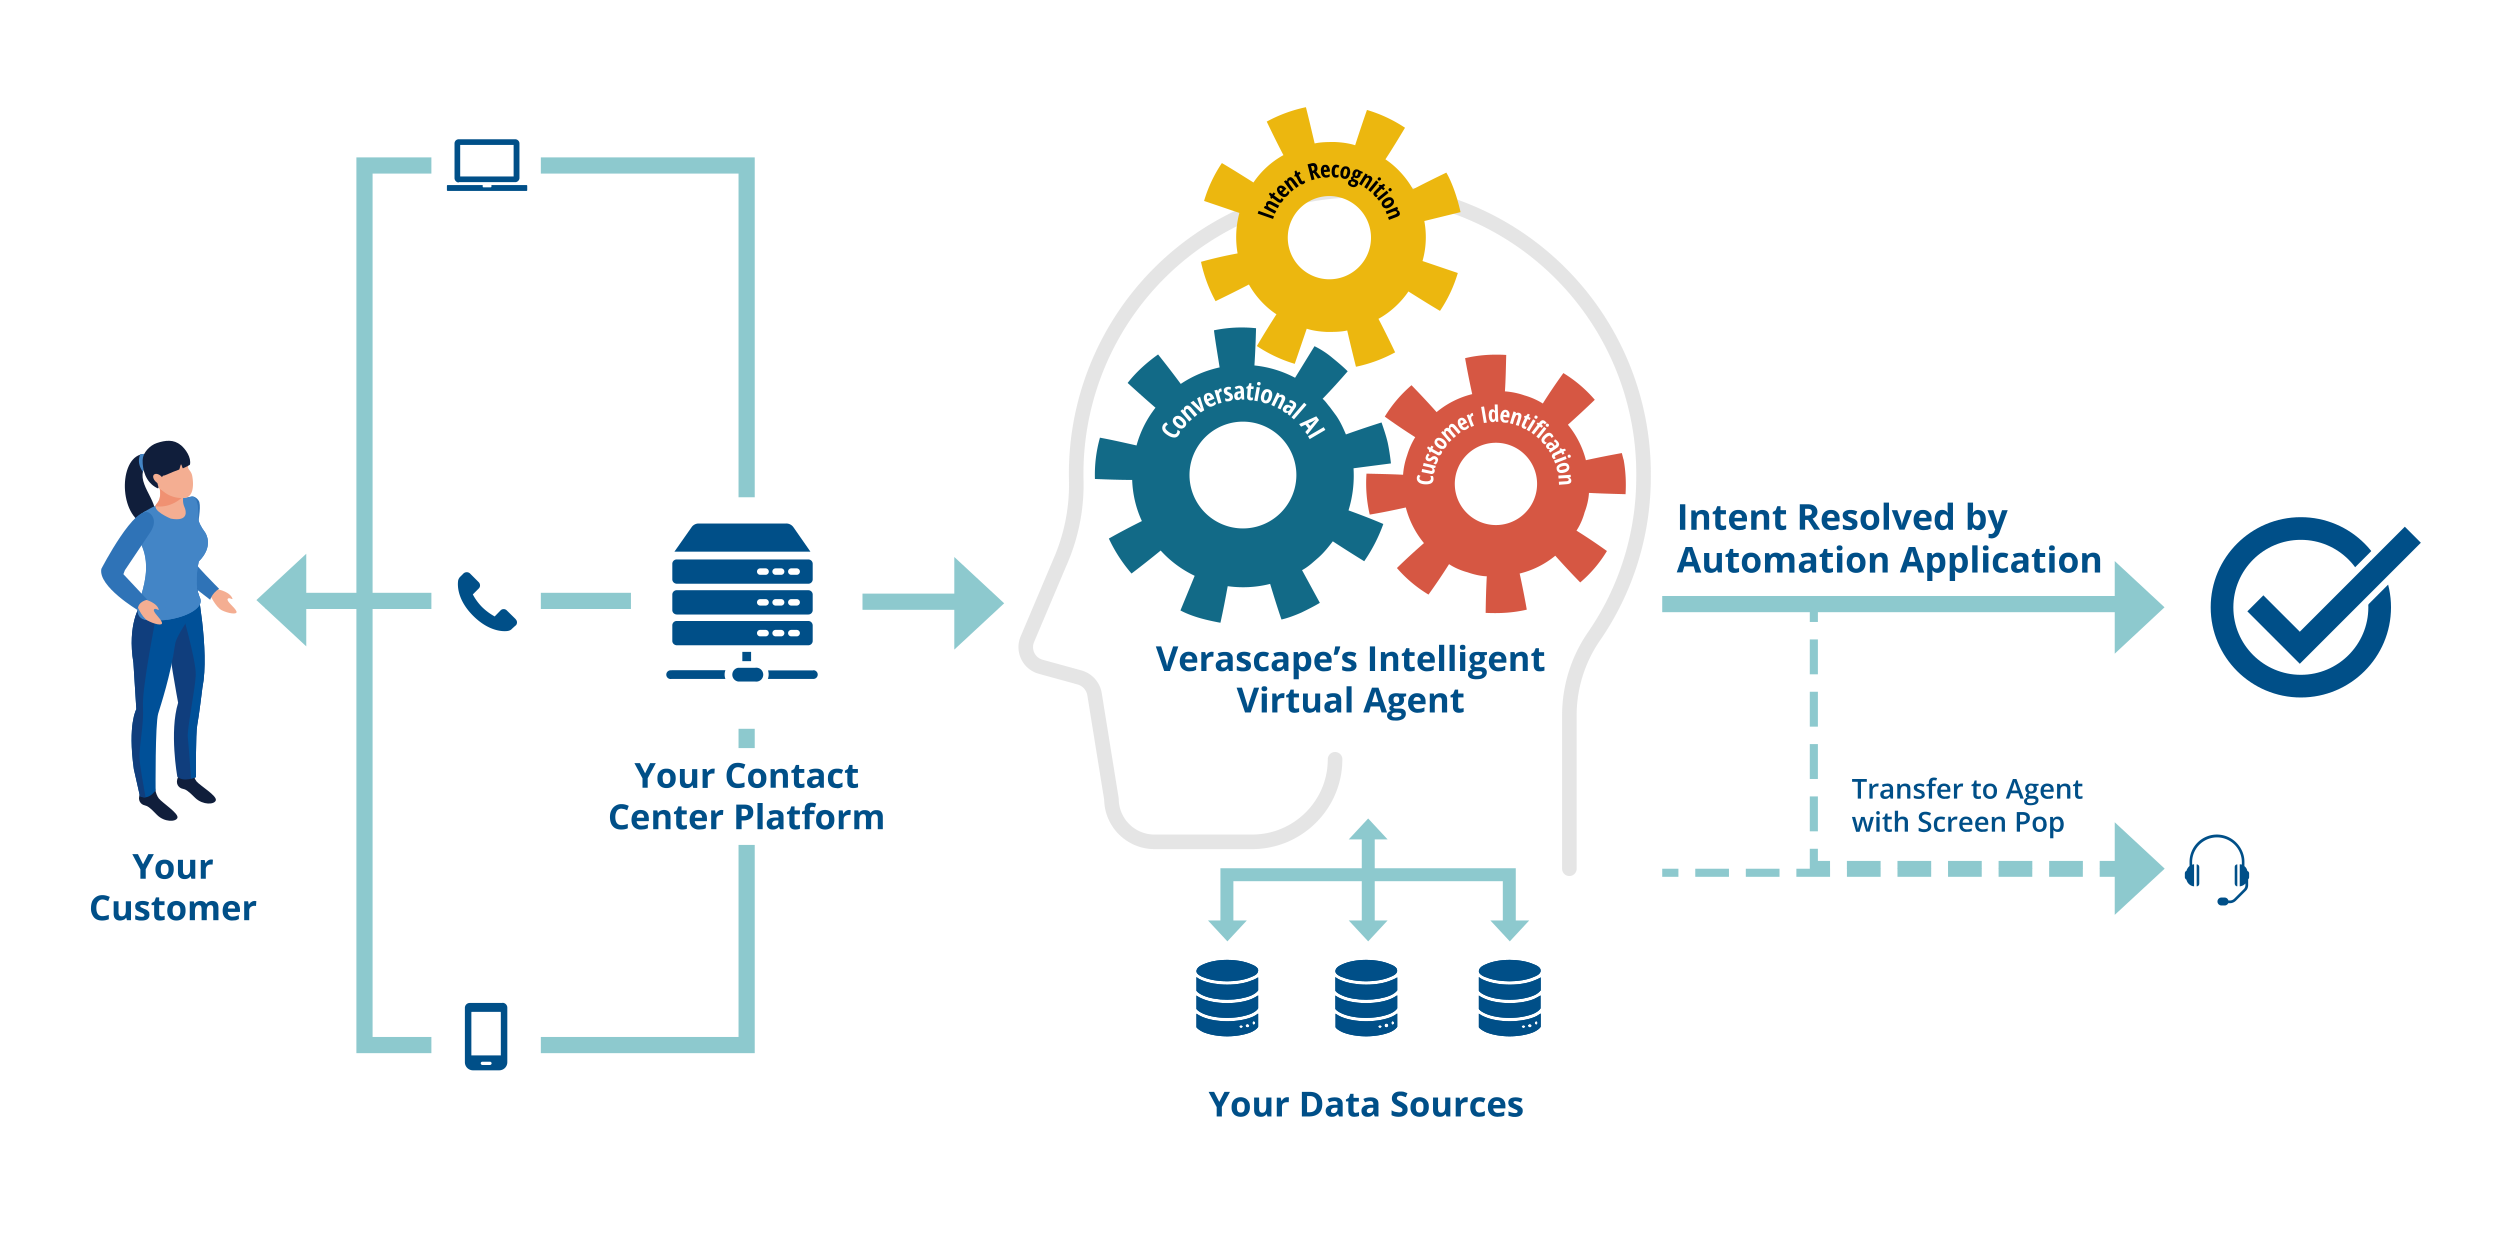 <?xml version="1.0" encoding="UTF-8"?> <svg xmlns="http://www.w3.org/2000/svg" viewBox="0 0 1543.93 770.55"><defs><filter id="a" filterUnits="userSpaceOnUse"><feOffset dy="7"></feOffset><feGaussianBlur result="blur" stdDeviation="5"></feGaussianBlur><feFlood flood-color="#000" flood-opacity=".15"></feFlood><feComposite in2="blur" operator="in"></feComposite><feComposite in="SourceGraphic"></feComposite></filter><filter id="b" filterUnits="userSpaceOnUse"><feOffset dy="7"></feOffset><feGaussianBlur result="blur-2" stdDeviation="5"></feGaussianBlur><feFlood flood-color="#000" flood-opacity=".15"></feFlood><feComposite in2="blur-2" operator="in"></feComposite><feComposite in="SourceGraphic"></feComposite></filter><filter id="c" filterUnits="userSpaceOnUse"><feOffset dy="7"></feOffset><feGaussianBlur result="blur-3" stdDeviation="5"></feGaussianBlur><feFlood flood-color="#000" flood-opacity=".15"></feFlood><feComposite in2="blur-3" operator="in"></feComposite><feComposite in="SourceGraphic"></feComposite></filter><filter id="d" filterUnits="userSpaceOnUse"><feOffset dy="7"></feOffset><feGaussianBlur result="blur-4" stdDeviation="5"></feGaussianBlur><feFlood flood-color="#000" flood-opacity=".15"></feFlood><feComposite in2="blur-4" operator="in"></feComposite><feComposite in="SourceGraphic"></feComposite></filter><filter id="e" filterUnits="userSpaceOnUse"><feOffset dy="7"></feOffset><feGaussianBlur result="blur-5" stdDeviation="5"></feGaussianBlur><feFlood flood-color="#000" flood-opacity=".15"></feFlood><feComposite in2="blur-5" operator="in"></feComposite><feComposite in="SourceGraphic"></feComposite></filter><filter id="f" filterUnits="userSpaceOnUse"><feOffset dy="7"></feOffset><feGaussianBlur result="blur-6" stdDeviation="5"></feGaussianBlur><feFlood flood-color="#000" flood-opacity=".15"></feFlood><feComposite in2="blur-6" operator="in"></feComposite><feComposite in="SourceGraphic"></feComposite></filter><filter id="g" filterUnits="userSpaceOnUse"><feOffset dy="7"></feOffset><feGaussianBlur result="blur-7" stdDeviation="5"></feGaussianBlur><feFlood flood-color="#000" flood-opacity=".15"></feFlood><feComposite in2="blur-7" operator="in"></feComposite><feComposite in="SourceGraphic"></feComposite></filter><filter id="h" filterUnits="userSpaceOnUse"><feOffset dy="7"></feOffset><feGaussianBlur result="blur-8" stdDeviation="5"></feGaussianBlur><feFlood flood-color="#000" flood-opacity=".15"></feFlood><feComposite in2="blur-8" operator="in"></feComposite><feComposite in="SourceGraphic"></feComposite></filter><filter id="i" filterUnits="userSpaceOnUse"><feOffset dy="7"></feOffset><feGaussianBlur result="blur-9" stdDeviation="5"></feGaussianBlur><feFlood flood-color="#000" flood-opacity=".15"></feFlood><feComposite in2="blur-9" operator="in"></feComposite><feComposite in="SourceGraphic"></feComposite></filter></defs><g filter="url(#a)"><rect width="176.18" height="176.18" x="1336.95" y="286.98" fill="#fff" rx="4.93" ry="4.93"></rect></g><path fill="none" stroke="#8dc9ce" stroke-width="10px" d="M461.1 371.1h-297m297 150.7v123.6h-236V102.2h236V462"></path><path fill="none" stroke="#8dc9ce" stroke-width="8px" d="M845 572.4v-57.6m-87.3 57.6v-32.2h174.4v32.2"></path><g filter="url(#b)"><rect width="67.6" height="67.6" x="266.41" y="68.13" fill="#fff" rx="1.89" ry="1.89"></rect></g><g filter="url(#c)"><rect width="67.6" height="67.6" x="266.41" y="338.73" fill="#fff" rx="1.89" ry="1.89"></rect></g><g filter="url(#d)"><rect width="67.6" height="67.6" x="266.41" y="606.42" fill="#fff" rx="1.89" ry="1.89"></rect></g><path fill="none" stroke="#8dc9ce" stroke-width="10px" d="M439.6 371.6h153.5"></path><polygon fill="#8dc9ce" points="620.15 372.58 589.35 401.18 589.35 343.98 620.15 372.58"></polygon><g filter="url(#e)"><rect width="143" height="143" x="389.65" y="300.08" fill="#fff" rx="4" ry="4"></rect></g><path fill="none" stroke="rgba(128,128,128,.2)" stroke-linecap="round" stroke-linejoin="round" stroke-width="9px" d="M824.5 468.9c0 28.2-23 51-51.3 51H713a26.6 26.6 0 0 1-26.6-26.4L676 429a13 13 0 0 0-9.2-10.6l-24-6.6c-7.4-2-11.3-10-8.3-17.1l20.1-47.5a119 119 0 0 0 10.1-49 175.2 175.2 0 1 1 350.3-3.7 173 173 0 0 1-30.8 98.8 86 86 0 0 0-15 49v94.2"></path><path fill="#8dc9ce" d="m1336.8 375-30.8 28.7v-57.2l30.8 28.6Z"></path><path fill="#d65743" d="M981.3 304.4c7.5.4 15 .6 22.6.8.4-7 .1-14-1.1-20.8 0 0 0-.4-.2-.7l-1-3.9c-7.3 1.3-14.8 2.8-22.2 4.4-1.9-7.8-6-15.8-11.1-21.9 5.6-5 11.1-10.1 16.6-15.4a81.4 81.4 0 0 0-19.4-16.5c-4.4 6.1-8.7 12.4-12.7 18.8a43.8 43.8 0 0 0-11.3-5 46.3 46.3 0 0 0-12.1-2.5c.5-7.5.6-15 .8-22.5-8.6-.5-17 0-25.4 2a540 540 0 0 0 4.4 22.2 55 55 0 0 0-22 11.1 512 512 0 0 0-15.5-16.6c-6.6 5.7-12 12-16.5 19.4A386 386 0 0 0 874 270a46.8 46.8 0 0 0-5 11.2 46 46 0 0 0-2.5 12c-7.5-.4-15-.5-22.6-.7a86 86 0 0 0 2 25.3c7.4-1.2 15-2.8 22.3-4.4 2 7.9 6 15.8 11.2 22-5.7 5-11.2 10-16.7 15.4a80.6 80.6 0 0 0 19.5 16.4c4.4-6.1 8.6-12.3 12.7-18.8 3.3 2.2 7.5 4 11.3 5 3.7 1.3 8.1 2.4 12 2.5-.4 7.5-.6 15-.7 22.6 8.6.4 16.9 0 25.4-2a540 540 0 0 0-4.4-22.3 55 55 0 0 0 22-11 512 512 0 0 0 15.4 16.5c6.6-5.6 12-12 16.5-19.4a342 342 0 0 0-18.8-12.6c2.2-3.3 4-7.5 5-11.3 1.4-3.6 2.5-8 2.7-12Zm-55.7 19.8a25.4 25.4 0 1 1-3.5-50.7 25.4 25.4 0 1 1 3.5 50.7Z"></path><path fill="#ecb70f" d="M879.6 136.5 902 131c-1.6-7-3.6-13.6-6.6-20.2l-.3-.6c-1-2.2-1.9-3.6-1.9-3.6-6.8 3.3-13.7 6.7-20.6 10.3-4-7.2-10.2-14-17-18.5 4.2-6.4 8.2-13 12.1-19.5a87 87 0 0 0-23.5-11 929 929 0 0 0-7.3 21.8c-4-1.3-8.5-1.8-12.5-2-4.1 0-8.6 0-12.5.9-1.8-7.6-3.5-15-5.4-22.4a88.5 88.5 0 0 0-24.2 8.9c3.3 6.9 6.7 13.8 10.3 20.7a53.6 53.6 0 0 0-18.5 16.9c-6.4-4-13-8.2-19.5-12a85 85 0 0 0-11 23.4l21.8 7.4a58 58 0 0 0-1.1 25 261 261 0 0 0-22.6 5.2 89 89 0 0 0 9 24.3c6.8-3.3 13.7-6.7 20.6-10.3 4 7.2 10.2 14 17 18.4-4.2 6.5-8.2 13-12.1 19.6a87 87 0 0 0 23.4 11L807 203c4 1.3 8.4 1.8 12.5 2 4 0 8.6 0 12.5-.9a1153 1153 0 0 0 5.4 22.4 88.5 88.5 0 0 0 24.2-8.9c-3.3-6.9-6.7-13.8-10.3-20.7 7.2-3.9 14-10.2 18.5-16.9 6.4 4 13 8.2 19.5 12a85 85 0 0 0 11-23.4l-21.8-7.4a54 54 0 0 0 1.1-24.8Zm-49.2 34.2a25.7 25.7 0 1 1-16.9-48.5 25.7 25.7 0 0 1 16.9 48.5Z"></path><path fill="#126a87" d="M859 286.1c-.5-4.4-1.1-8.6-2-12.8-1-4.3-2.4-8.3-3.8-12.4a607 607 0 0 0-22 7.4c-1.7-4-3.5-8-6-11.6l-4-5.4c-1.4-1.5-2.6-3.6-4.4-5a410 410 0 0 0 15.5-17c-3-3-6.4-5.8-9.7-8.5a54 54 0 0 0-10.8-7l-12 19.5a68.4 68.4 0 0 0-25.1-7.6c.5-7.7.8-15.4 1-23a84 84 0 0 0-26 1.3c1 7.7 2.3 15.2 3.5 22.9a70 70 0 0 0-24 10.2c-4.5-6.1-9.2-12.2-14-18.2-7 5-13.5 10.8-18.8 17.6 5.6 5.1 11.4 10.3 17.2 15.3a65.7 65.7 0 0 0-11.7 23.3c-7.6-1.7-15-3.4-22.6-4.8a84.5 84.5 0 0 0-3.1 25.5c7.6.3 15.3.6 23 .6.3 8.8 2.3 17.4 6 25.4-7 3.5-13.7 7-20.4 10.8a93 93 0 0 0 14 21.6 663 663 0 0 0 18-14.2 67.5 67.5 0 0 0 21 15.6L729 377c7.6 4 16.2 6 24.7 7.6 1.7-7.6 3.1-15 4.5-22.6a68 68 0 0 0 26.2-1.4c2.2 7.3 4.5 14.7 7 22 4.3-1 8.4-2.6 12.3-4.3 3.9-1.9 7.7-3.8 11.4-6l-11-20.2c2-1 4.1-2.6 5.8-4l4.6-4c3.3-3 6-6.4 8.6-9.8a800 800 0 0 0 19.4 12.3 99 99 0 0 0 11.8-23c-7-3-14.3-5.8-21.5-8.4a72.7 72.7 0 0 0 3.1-26l11.5-1.5 11.6-1.5Zm-58.4 7.2a33 33 0 1 1-66 .1 33 33 0 0 1 66 0Z"></path><path d="m786.2 135.2-9.5-3.3.6-1.7 9.5 3.4-.6 1.6Zm2.9-6.6-4-2.1c-.5-.3-1-.4-1.3-.4s-.5 0-.6.3c-.2.4-.2.7 0 1 .3.4.9.8 1.7 1.3l3.3 1.7-.9 1.6-6.8-3.6.7-1.3 1 .3v-.1a1.9 1.9 0 0 1-.1-2.1c.3-.6.8-1 1.3-1 .6-.2 1.3 0 2.1.4l4.5 2.4-.9 1.6Zm1.9-5.6c.2-.1.3-.4.4-.7l1.2.8c0 .4-.2.8-.6 1.3-.3.5-.8.8-1.3.8s-1.1-.2-1.7-.6l-3.2-2.4-.5.6-.7-.5v-1.1l-1-1.4.7-.9 1.4 1 .8-1.1 1.2.8-.9 1.1 3.3 2.4c.4.3.7.3 1 0Zm4.2-2.3c-.6.7-1.4 1-2.3 1-.8-.2-1.7-.6-2.6-1.5a5 5 0 0 1-1.6-2.6c-.2-.9 0-1.6.7-2.3.5-.6 1.2-.8 2-.7a4 4 0 0 1 2.3 1.2l.7.7-2.5 2.6c.5.5 1 .8 1.4.8.4 0 .8-.1 1-.4.5-.5.8-1 1-1.7l1 1a4 4 0 0 1-1 1.9Zm-4.9-4.4c-.1.2-.2.5-.1.8s.3.7.7 1l1.3-1.2-1-.8c-.4 0-.7 0-.9.2Zm10.2-.3-2.7-3.6a3 3 0 0 0-.9-1h-.7c-.4.3-.5.7-.4 1s.4 1 1 1.8l2.2 3-1.5 1.1-4.6-6.2 1.2-.8.8.6.1-1.2c.1-.4.4-.6.7-.8.6-.4 1.2-.6 1.7-.4s1.1.7 1.7 1.4l3 4-1.5 1.1Zm4.2-4 .7-.6.7 1.3-1 .9c-.7.3-1.2.3-1.7.1-.4-.2-.9-.6-1.2-1.3l-1.9-3.6-.6.4-.4-.7.5-1-.3-1.7 1-.6.8 1.5 1.2-.7.7 1.3-1.2.7 1.8 3.5c.3.5.6.6 1 .4Zm6.1-5 1 3.8-1.8.5-2.5-9.8 2.3-.6c1-.3 1.9-.2 2.5.1.6.4 1 1 1.2 2 .3 1.3.1 2.2-.6 3l3 3.7-2 .5-2.5-3.4-.6.2Zm-.4-1.6h.5c.4-.2.7-.4.8-.7s.1-.7 0-1.2-.3-.8-.6-1h-1l-.4.1.7 2.8Zm8.7 4.3c-1 0-1.7-.2-2.3-.9s-1-1.5-1-2.8c-.2-1.2 0-2.3.5-3 .4-.8 1-1.2 2-1.2.8-.1 1.5.1 2 .7s.8 1.4 1 2.5v1l-3.7.3c.1.6.3 1.1.6 1.5s.6.4 1.1.4c.6 0 1.2-.3 1.8-.7l.1 1.5a4 4 0 0 1-2 .7Zm-.8-6.5c-.2 0-.4.1-.6.4l-.2 1.3 1.9-.1c0-.6-.2-1-.4-1.3-.1-.2-.4-.4-.7-.3Zm6.7 6.5c-1 0-1.6-.4-2-1.1a5 5 0 0 1-.6-3c0-1.4.4-2.4.9-3 .5-.6 1.2-1 2.1-.9l1 .2.8.4-.7 1.4a2 2 0 0 0-1-.4c-.3 0-.6.2-.8.6a6 6 0 0 0-.4 1.8l.1 1.8c.2.4.5.6.8.6.5 0 1 0 1.5-.4l-.1 1.6a3 3 0 0 1-1.6.4Zm8.7-2.5c-.3 1.2-.7 2.1-1.4 2.7s-1.5.7-2.4.5c-.5-.1-1-.4-1.4-.8a3 3 0 0 1-.7-1.6v-2c.4-1.2.8-2.1 1.5-2.7s1.5-.7 2.4-.5c.8.1 1.5.7 1.8 1.5s.5 1.8.2 3Zm-4-.9c-.1.8-.2 1.4-.1 1.8 0 .5.3.7.7.8.7.2 1.2-.5 1.6-2.1.2-.8.2-1.4.1-1.8s-.3-.7-.7-.8c-.3 0-.7 0-1 .4l-.6 1.7Zm12-.1-.4 1-1-.1c.1.4 0 .8-.1 1.2-.3.8-.8 1.3-1.4 1.5-.5.3-1.2.3-2 0l-.4-.3-.3.2-.3.3c0 .3.1.5.6.7l1 .4c.7.3 1 .6 1.3 1 .2.6.1 1.1-.1 1.8-.4.8-1 1.3-1.7 1.5-.7.3-1.6.2-2.6-.2-.8-.4-1.3-.8-1.6-1.3s-.3-1 0-1.7c.1-.4.4-.7.7-1l1.3-.2c-.2-.1-.3-.3-.4-.6v-.7l.3-.4.3-.2.7-.3a2 2 0 0 1-.4-1.1c0-.4 0-.9.3-1.3.3-.8.7-1.3 1.3-1.6.6-.3 1.3-.2 2 0l.5.3.4.3 2 .8Zm-7.5 6.5v.7c0 .2.4.4.7.5.5.3 1 .3 1.3.2s.5-.3.7-.6v-.7c0-.1-.3-.3-.7-.4l-.8-.4h-.7l-.5.7Zm3-5.7c-.4.9-.4 1.4.1 1.6.5.2.9-.1 1.2-1 .4-.9.3-1.4-.1-1.6-.5-.2-1 .2-1.3 1Zm5.3 8.6 2.5-3.9.5-1.1c0-.4-.1-.6-.4-.7-.3-.3-.6-.2-1 0s-.8.7-1.3 1.5l-2 3.2-1.5-1 4-6.5 1.3.7-.4 1h.1a2 2 0 0 1 1-.3c.5 0 .8.1 1.2.3.6.4.9.9 1 1.5 0 .6-.3 1.3-.8 2l-2.6 4.3-1.6-1Zm3.9 2.9-1.4-1.1 4.9-6 1.4 1.2-4.9 6Zm4.7-8.6c.2-.3.4-.4.6-.4.3 0 .5 0 .8.2l.4.7c0 .2 0 .5-.3.7a1 1 0 0 1-.7.4 1 1 0 0 1-.7-.2 1 1 0 0 1-.4-.7c0-.2 0-.5.3-.7Zm-.8 10.4.7.5-1 1c-.4-.1-.8-.3-1.2-.8-.4-.4-.7-1-.6-1.4 0-.5.4-1 1-1.6l2.7-2.8-.5-.6.6-.5 1.2.2 1.4-.8.9.8-1.2 1.2 1 1-1 1-1-1-2.9 2.8c-.4.4-.4.7-.1 1Zm1.3 3.7-1.2-1.4 6-4.9 1.1 1.4-6 4.9Zm6.3-7.6c.2-.2.5-.3.7-.3.3 0 .5.2.7.5.2.2.2.4.2.7 0 .2-.1.4-.4.6a1 1 0 0 1-.7.3l-.7-.4c-.2-.2-.2-.5-.2-.7s.1-.5.4-.7Zm.8 11.4c-1.1.6-2 1-3 .8s-1.5-.5-2-1.3c-.3-.5-.5-1-.4-1.6 0-.5.2-1 .6-1.6s1-1 1.6-1.4c1-.7 2-1 3-.9.8.1 1.5.6 2 1.4.5.7.5 1.5.2 2.4-.3.8-1 1.5-2 2.2Zm-2.2-3.5c-.7.4-1.1.8-1.4 1.2s-.3.7 0 1c.3.6 1.2.5 2.6-.3a6 6 0 0 0 1.4-1.2c.2-.4.2-.7 0-1-.2-.4-.5-.5-1-.4-.3 0-.9.3-1.6.7Zm.7 9.8 4.2-1.6a3 3 0 0 0 1.1-.7c.2-.2.3-.5.2-.8-.2-.3-.5-.5-.9-.6a5 5 0 0 0-2 .5l-3.4 1.4-.6-1.7 7.1-2.9.5 1.4-.8.6c.4.1.8.2 1 .4.4.2.6.5.7 1 .3.6.3 1.2 0 1.7s-1 .9-1.8 1.2l-4.7 1.8-.6-1.7Z"></path><path fill="#fff" d="M720 263.3c-.4.5-.4 1.1 0 1.8.5.6 1.2 1.3 2.3 2 2.2 1.3 3.7 1.4 4.4.3.3-.5.4-1.2.5-2l1.5 1c0 .7-.1 1.4-.6 2.1-.7 1.1-1.6 1.7-2.8 1.7s-2.6-.4-4.1-1.4c-1.6-1-2.6-2-3.1-3-.5-1.2-.4-2.3.2-3.4a4.2 4.2 0 0 1 2-1.6l1 1.5c-.3 0-.5.2-.8.4l-.6.6Zm10.5-5.1c1.1.9 1.8 1.8 2 2.8.2 1 0 1.8-.7 2.6-.4.5-1 .8-1.6 1s-1.2 0-1.9-.1c-.7-.3-1.4-.7-2-1.3a6 6 0 0 1-2-2.7c-.1-1 0-1.9.8-2.7.6-.7 1.4-1 2.4-1s2 .5 3 1.4Zm-2.9 3.5c.7.5 1.3.9 1.7 1 .5.2.9.1 1.2-.2.5-.7 0-1.6-1.3-2.7-.7-.6-1.3-1-1.7-1.1-.5-.1-.8 0-1.1.3-.3.3-.3.7-.1 1.1.2.5.6 1 1.3 1.5Zm10.2-4.2-3.3-3.9c-.4-.5-.8-.8-1.1-1-.3 0-.6 0-.9.2-.3.3-.4.7-.3 1.1s.5 1.1 1.2 1.9l2.7 3.1-1.6 1.4-5.5-6.5 1.2-1 1 .6v-.1a2.1 2.1 0 0 1 .7-2.3c.6-.5 1.2-.6 1.9-.5a4 4 0 0 1 2 1.4l3.6 4.2-1.6 1.4Zm3.8-2.8-6.4-6 1.8-1.2 3.5 3.6a16.1 16.1 0 0 1 1.3 1.5l-.3-.6-.3-.7-1.9-5.3 1.8-1 2.6 8.4-2.1 1.3Zm7.4-3.9c-1 .5-1.9.5-2.7 0a5 5 0 0 1-2.2-2.6 5.7 5.7 0 0 1-.6-3.3c.2-1 .8-1.7 1.7-2 .9-.4 1.7-.4 2.4 0 .8.4 1.4 1.1 2 2.3l.4 1-3.8 1.6c.3.7.7 1.2 1.1 1.4.4.2.9.2 1.4 0a4 4 0 0 0 1.6-1.4l.7 1.5c-.5.7-1.1 1.2-2 1.5Zm-3.2-6.5c-.2.1-.4.3-.4.7 0 .4 0 .8.2 1.5l2-.9c-.3-.5-.6-1-.9-1.2a1 1 0 0 0-.9-.1Zm7.7-4.3.7-.2.4 2h-.6c-.5.2-.8.5-1 1s0 1 .2 1.7l1.2 4.3-2 .5-2.4-8.2 1.7-.4.6 1.2c0-.6.2-1 .4-1.4.2-.3.5-.4.8-.5Zm7.9 4.7c.1.8 0 1.5-.4 2s-1 1-2 1.1a4 4 0 0 1-2.2-.1l-.3-1.8a4 4 0 0 0 2.1.4l.7-.4c.2-.2.2-.4.1-.7a1 1 0 0 0-.4-.6l-1-.5a4 4 0 0 1-1.6-1c-.3-.3-.5-.8-.6-1.3-.1-.8 0-1.4.4-1.9s1-.8 2-1a4 4 0 0 1 2.1.3l-.3 1.5c-.6-.2-1.1-.2-1.5-.2-.3 0-.5.2-.6.4v.5c0 .2 0 .4.3.5l1 .5 1.2.7c.3.1.5.4.6.6l.4 1Zm5.6 2.2-.5-1.2a3 3 0 0 1-1 1.1c-.3.2-.7.3-1.2.3-.6 0-1-.2-1.5-.6-.3-.5-.6-1.1-.6-2 0-.8.2-1.5.7-2s1.2-.7 2.2-.8l1-.1v-.6c0-.8-.4-1.2-1-1.2s-1.1.3-1.8.7l-.8-1.4a7 7 0 0 1 2.8-.9c.9 0 1.6.2 2 .7.6.5.8 1.2.9 2.2l.2 5.7H767Zm-1.9-1.4c.4 0 .7-.2.9-.5.2-.4.3-.8.3-1.4v-.7h-.7c-.5.1-.8.2-1 .5-.2.2-.3.6-.3 1 0 .8.3 1.1.8 1.1Zm7.8.1c.2 0 .6 0 .9-.2l-.1 1.6c-.4.2-.9.3-1.6.3-.7-.1-1.2-.4-1.5-.8-.4-.5-.5-1.2-.4-2l.3-4.5h-.8v-1l1.2-.6.7-1.8 1.3.1-.2 1.9 1.6.1-.2 1.6-1.5-.1-.4 4.5c0 .5.2.8.6.9Zm3.7 2.2-2-.4 1.5-8.4 2 .3-1.5 8.4Zm-.3-11c.1-.4.3-.6.5-.8.2-.1.5-.2.8-.1.4 0 .6.2.8.4.1.2.2.5.1.8 0 .4-.2.6-.4.8a1 1 0 0 1-.8.1c-.4 0-.6-.2-.8-.4-.2-.2-.2-.5-.2-.8Zm9.1 8.8c-.4 1.4-1 2.3-1.8 3-.8.5-1.7.6-2.7.4-.6-.2-1.1-.6-1.5-1s-.6-1.1-.7-1.9 0-1.5.3-2.3c.4-1.4 1-2.3 1.8-3a3 3 0 0 1 2.7-.3c1 .2 1.6.9 2 1.8.3 1 .3 2-.1 3.3Zm-4.4-1.3c-.3.9-.4 1.6-.3 2 0 .6.3.9.7 1 .8.2 1.4-.5 2-2.3.2-.8.3-1.5.2-2s-.3-.7-.7-.9c-.4 0-.7 0-1 .4a5 5 0 0 0-1 1.8Zm8 7.7 2.1-4.6c.3-.6.4-1 .4-1.4s-.1-.6-.4-.7c-.4-.2-.8-.2-1.2.1s-.8 1-1.2 2l-1.8 3.6-1.8-.9 3.7-7.7 1.4.7-.2 1.1h.1a2.1 2.1 0 0 1 2.4-.2c.7.3 1 .8 1.2 1.5.1.6 0 1.4-.5 2.3l-2.4 5-1.9-.8Zm6.3 3.9.3-1.2a3 3 0 0 1-1.4.3c-.3 0-.7-.2-1.1-.4-.5-.4-.8-.9-.9-1.5s.2-1.2.7-1.9c.5-.7 1.1-1.2 1.8-1.2.6-.1 1.4.1 2.2.6l1 .6.3-.5c.5-.7.4-1.2-.2-1.6-.4-.3-1-.4-1.8-.5l.3-1.5c1 0 1.9.3 2.7.9.8.5 1.2 1 1.3 1.8 0 .7-.1 1.4-.7 2.2l-3.2 4.7-1.3-.8Zm-.6-2.2c.3.2.6.3 1 .1.4-.1.7-.5 1-1l.4-.5-.5-.3c-.4-.3-.8-.4-1-.3-.4 0-.7.3-1 .7-.4.6-.4 1 0 1.3Zm4.4 5.3-1.5-1.3 7.8-9 1.5 1.3-7.8 9Zm7 7.8 1.9-2.2-1.8-2.3-2.7 1.2-1.2-1.6 10.6-4.8 1.7 2.3-7.2 9-1.3-1.6Zm3-3.7 1.8-2c0-.2.4-.5.8-1l.9-1-1.3.8c-.4.3-1.6.8-3.4 1.6l1.3 1.6Zm-1.3 6.3 9.7-5.6 1 1.7-9.7 5.7-1-1.8Zm68.8 25.8c0 .6.3 1 .9 1.4.6.3 1.4.5 2.6.6 2.3.2 3.5-.4 3.6-1.6 0-.5-.1-1.1-.4-1.7l1.6.1c.3.5.4 1.2.4 2a3 3 0 0 1-1.5 2.5c-1 .5-2.3.7-3.9.6-1.6-.1-2.9-.5-3.7-1.2s-1.3-1.6-1.2-2.7c0-.3 0-.7.2-1l.6-1 1.5.7-.5.6-.2.7Zm9.8-6.2h-1v.2a2 2 0 0 1 .6 2c-.2.7-.5 1.1-1 1.3-.6.3-1.3.3-2.2 0l-4.9-1 .4-1.9 4.5 1c.5.2 1 .2 1.3.2.3 0 .5-.3.5-.6.1-.3 0-.7-.4-1a5 5 0 0 0-1.8-.7l-3.6-.8.4-1.8 7.5 1.8-.4 1.4Zm.2-7.1c.7.3 1.1.7 1.4 1.3s.1 1.2-.2 2c-.3.7-.6 1.2-1.1 1.6l-1.5-.6.7-.7c.3-.3.5-.5.5-.8a1 1 0 0 0 0-.6c0-.2-.1-.4-.3-.5h-.7l-1 .6c-.4.4-1 .6-1.3.7-.5 0-1 0-1.4-.2a2 2 0 0 1-1.2-1.2c-.2-.5-.1-1.2.2-1.9.2-.6.6-1.1 1.2-1.6l1 1.1a3 3 0 0 0-.9 1v.6c0 .2.2.3.4.3h.6c.2 0 .4-.2.8-.5l1-.7.9-.1c.3 0 .6 0 .9.2Zm2.5-2.9.2-.9 1.3.7c0 .4 0 .8-.4 1.4-.3.5-.7.9-1.2 1s-1.1 0-1.8-.5l-3.5-1.9-.4.7-.7-.4-.1-1.2-1.2-1.2.6-1 1.4.8.7-1.3 1.3.7-.7 1.3 3.5 2c.5.2.8.1 1-.3Zm2.4-7.6c1 .8 1.6 1.6 1.8 2.4.3.8.1 1.6-.4 2.4-.4.4-.8.8-1.4 1h-1.7a7 7 0 0 1-1.9-1c-1-.8-1.6-1.6-1.9-2.4-.2-.9 0-1.7.5-2.4.6-.7 1.3-1.1 2.2-1 .9 0 1.8.3 2.8 1Zm-2.5 3.3 1.6.8c.4.1.8 0 1-.3.5-.6 0-1.3-1.3-2.3-.6-.5-1.1-.8-1.6-.9-.4 0-.7 0-1 .3a1 1 0 0 0 0 1c.2.4.7.9 1.3 1.4Zm11.7-6.7-3-3.5c-.7-.8-1.3-1-1.7-.7-.3.3-.4.6-.2 1s.4 1 1 1.7l2.4 2.8-1.4 1.2-3-3.5c-.7-.8-1.2-1-1.7-.7-.3.2-.4.6-.2 1 0 .4.5 1 1 1.7l2.5 2.8-1.4 1.2-5-5.9 1-.9.9.6v-1.2c0-.3.4-.7.7-.9.7-.6 1.4-.7 2.3-.2-.3-1 0-1.7.6-2.3.5-.4 1-.6 1.6-.4.6 0 1.2.5 1.8 1.2l3.2 3.8-1.4 1.2Zm4.9-2.8c-.8.5-1.6.5-2.4.2-.9-.3-1.6-1-2.2-2.1a5 5 0 0 1-.7-3c0-.9.5-1.5 1.3-2 .7-.4 1.5-.4 2.2-.1a4 4 0 0 1 1.8 1.9l.5.9-3.2 1.7c.3.6.7 1 1 1.2.5.1.9.1 1.3-.1.5-.3 1-.8 1.3-1.4l.8 1.3c-.4.6-1 1.1-1.6 1.5Zm-3.3-5.6c-.3.1-.4.3-.4.7s.1.7.4 1.3l1.6-1-.8-1c-.2-.1-.6-.1-.8 0Zm6.5-4.4.7-.2.4 1.8h-.5c-.4.2-.7.5-.8 1 0 .3 0 .9.2 1.5l1.5 3.7-1.8.6-2.7-7.2 1.4-.5.6 1h.1l.2-1.2.7-.5Zm7.6 6-1.7-9.9 1.8-.3 1.7 10-1.8.2Zm5.5-.5c-.7 0-1.3-.3-1.7-1-.5-.7-.7-1.6-.8-2.9a6 6 0 0 1 .5-3c.4-.6 1-1 1.7-1 .3 0 .6 0 .9.2.2.2.5.4.7.8h.1l-.1-1.4-.1-2.6h1.8l.4 10.7h-1.4l-.3-1c-.5.8-1 1.2-1.7 1.2Zm.5-1.6c.3 0 .6-.1.7-.5.2-.3.2-.8.2-1.7v-.2c0-.9-.1-1.5-.3-1.9-.1-.3-.4-.5-.8-.5-.3 0-.6.2-.7.7a7 7 0 0 0 .1 3.6c.2.4.5.5.8.5Zm6.8 1.9c-1 0-1.6-.5-2.1-1.3-.5-.7-.6-1.7-.5-3 .2-1.2.6-2.2 1.2-2.8s1.3-.9 2.2-.8c.8.1 1.4.5 1.8 1.2.4.6.6 1.5.4 2.6l-.1 1-3.7-.5c0 .7 0 1.2.3 1.6.2.3.5.6 1 .6.6 0 1.2 0 1.9-.3l-.2 1.5a4 4 0 0 1-2.2.2Zm.6-6.5c-.3 0-.5.1-.7.4-.2.2-.4.6-.5 1.2l1.9.2-.1-1.3c-.1-.3-.3-.4-.6-.5Zm6.3 8 1.4-4.4.2-1.2c0-.3-.3-.5-.5-.6-.4-.2-.8 0-1 .3l-.9 1.8-1 3.5-1.8-.5 2.2-7.3 1.4.4v1a2 2 0 0 1 1-.6h1c.8.3 1.2.6 1.4 1.2.2.6.1 1.3-.1 2.1l-1.5 4.8-1.8-.5Zm5.9.9.8.2-.6 1.3c-.4 0-.8 0-1.4-.3-.6-.3-1-.7-1-1.2-.2-.5 0-1 .3-1.8l1.7-3.6-.7-.3.3-.8 1.2-.2 1-1.2 1.2.5-.7 1.5 1.2.6-.6 1.3-1.3-.6-1.7 3.7c-.2.4-.1.7.2 1Zm2.4 3-1.6-1 4-6.5 1.5 1-3.9 6.5Zm3.3-9.3c.2-.3.4-.4.6-.5.3 0 .5 0 .8.2.2.1.4.3.5.6 0 .2 0 .5-.2.7-.1.3-.3.5-.6.5a1 1 0 0 1-.7-.1 1 1 0 0 1-.5-.6l.1-.8Zm4.3 7.1-1-.7-3.8 4.8-1.4-1.1 3.8-4.9-.7-.5.6-.8 1 .2.4-.5c.5-.7 1-1 1.6-1.2.5 0 1.1.1 1.7.6l1 1.1-1.3.8-.5-.6h-.5c-.2 0-.4.2-.6.5l-.3.4 1 .8-1 1.1Zm-1.7 6.6-1.5-1.2 4.8-6 1.4 1.1-4.7 6Zm4.5-8.8c.2-.3.4-.4.7-.4.2 0 .4 0 .7.2.2.2.4.4.4.7 0 .2 0 .5-.2.7a1 1 0 0 1-.7.4 1 1 0 0 1-.7-.2c-.3-.2-.4-.4-.4-.7s0-.5.2-.7Zm-2.1 11.6c-.6-.7-.8-1.4-.7-2.2a5 5 0 0 1 1.7-2.5c1-1 1.9-1.5 2.7-1.6.8-.1 1.5.2 2.2.9l.5.7.3.9-1.4.6a2 2 0 0 0-.5-1c-.2-.3-.6-.4-1-.2a5 5 0 0 0-1.5 1c-.6.6-1 1-1.1 1.4-.2.4-.2.8.1 1 .3.4.8.6 1.3.8l-1.1 1c-.6-.1-1-.4-1.5-.8Zm3.8 4.8.7-1-1.3-.1c-.3-.2-.6-.4-.8-.8-.3-.4-.4-1-.2-1.4.1-.5.5-1 1.1-1.4.7-.5 1.3-.7 1.9-.5.6.1 1.1.5 1.7 1.3l.6.8.4-.3c.6-.4.7-1 .4-1.4-.3-.4-.7-.7-1.4-1l.7-1.3c.9.4 1.5 1 2 1.7s.7 1.3.5 1.9-.5 1.2-1.3 1.7l-4.2 2.9-.8-1.1Zm.2-2c.2.2.5.3.8.3a2 2 0 0 0 1.2-.4l.5-.4-.3-.4c-.3-.4-.6-.6-.8-.6-.3 0-.7 0-1 .3-.5.4-.7.8-.4 1.1Zm3.6 5.8c.1.3.3.5.6.7l-1.3.7c-.4-.2-.6-.6-1-1.1-.2-.6-.3-1.1 0-1.6.2-.5.6-.9 1.3-1.2l3.6-1.8-.4-.7.8-.4 1 .6 1.6-.3.6 1-1.5.8.6 1.2-1.3.7-.6-1.3-3.6 1.8c-.5.3-.6.6-.4 1Zm.1 3.9-.7-1.7 7.2-2.7.6 1.7-7.1 2.8Zm8.3-5.2c.3-.2.6-.2.8 0 .2 0 .4.2.5.5.1.3.1.6 0 .8a1 1 0 0 1-.6.5h-.7a1 1 0 0 1-.5-.6 1 1 0 0 1 0-.7c0-.3.2-.4.5-.6Zm-2.7 11c-1.2.3-2.3.3-3 0s-1.4-1-1.6-2c-.1-.5-.1-1 0-1.6.3-.5.7-1 1.2-1.3.5-.4 1.2-.7 2-.9a5 5 0 0 1 3 0c.8.4 1.3 1 1.5 2 .2.8 0 1.6-.5 2.3-.6.7-1.4 1.2-2.6 1.5Zm-1-4c-.8.2-1.3.4-1.7.7-.3.3-.5.6-.4 1 .2.7 1 .8 2.6.4a4 4 0 0 0 1.7-.6c.3-.3.5-.6.4-1-.1-.4-.4-.6-.8-.7-.4 0-1 0-1.8.2Zm-2.4 9.6 4.6-.3c.6 0 1-.1 1.2-.3.3-.1.4-.4.4-.7 0-.4-.2-.6-.6-.8-.4-.1-1-.2-2-.1l-3.7.2-.1-1.8 7.6-.5.1 1.4-1 .3v.1a1.9 1.9 0 0 1 1.3 1.7c0 .7-.1 1.3-.6 1.6-.4.4-1.1.6-2 .7l-5 .4-.1-1.9Z"></path><path fill="#004f88" d="M724.4 399.2h3.3l-5.2 15.2H719l-5.2-15.2h3.3l2.9 9a34.5 34.5 0 0 1 .8 3.4c0-.7.3-1.8.7-3.4l3-9Zm10.2 15.4a6 6 0 0 1-4.4-1.6c-1-1-1.6-2.5-1.6-4.4s.5-3.4 1.5-4.5c1-1 2.3-1.6 4-1.6s3 .5 3.9 1.4c.9 1 1.4 2.2 1.4 3.9v1.5h-7.6c0 1 .3 1.6.8 2.1.5.6 1.2.8 2.1.8a8.5 8.5 0 0 0 4-1v2.5l-1.8.7-2.3.2Zm-.4-9.8a2 2 0 0 0-1.6.6 3 3 0 0 0-.7 1.8h4.5c0-.8-.2-1.4-.6-1.8s-1-.6-1.6-.6Zm14.2-2.3 1.1.1-.2 3-1-.1c-1 0-1.8.2-2.4.8s-.8 1.2-.8 2.2v5.9h-3.2v-11.7h2.4l.5 2h.2c.3-.7.8-1.2 1.4-1.6.6-.4 1.3-.6 2-.6Zm10.6 11.9-.6-1.6c-.6.7-1.2 1.1-1.7 1.4-.6.3-1.3.4-2.2.4-1.2 0-2-.3-2.7-1-.6-.6-1-1.5-1-2.7s.5-2.1 1.4-2.7c.8-.6 2.1-1 3.9-1h2v-.6c0-1.2-.6-1.7-1.8-1.7-1 0-2 .2-3.3.8l-1-2.1c1.3-.7 2.8-1 4.4-1s2.8.2 3.6 1c.8.6 1.3 1.6 1.3 3v7.8H759Zm-1-5.4h-1.2c-.9 0-1.6.2-2 .5s-.7.8-.7 1.4c0 1 .5 1.4 1.5 1.4.8 0 1.4-.3 1.8-.7.4-.4.7-1 .7-1.7v-1Zm14.6 2c0 1.1-.4 2-1.2 2.7-.9.6-2.1.9-3.7.9-.9 0-1.6 0-2.2-.2a8 8 0 0 1-1.7-.5v-2.6a11 11 0 0 0 4 1c1 0 1.7-.4 1.7-1 0-.3-.1-.5-.3-.6l-.7-.6a18 18 0 0 0-1.5-.7 6 6 0 0 1-2-1l-1-1-.2-1.6c0-1 .4-1.9 1.2-2.4.8-.6 2-.9 3.4-.9s2.8.3 4 1l-.9 2.2a18 18 0 0 0-1.6-.6l-1.6-.2c-1 0-1.4.2-1.4.8 0 .2.2.5.5.7l2 1c.9.3 1.5.6 2 1s.7.6.9 1l.3 1.5Zm7.2 3.6c-3.6 0-5.4-2-5.4-6 0-2 .5-3.5 1.5-4.5s2.4-1.6 4.2-1.6a8 8 0 0 1 3.6.8l-1 2.5-1.3-.5-1.3-.2c-1.6 0-2.5 1.2-2.5 3.5s.9 3.4 2.5 3.4a5.8 5.8 0 0 0 3.3-1v2.7c-.5.4-1 .6-1.6.7l-2 .2Zm13.6-.2-.6-1.6c-.6.7-1.1 1.1-1.7 1.4-.6.3-1.3.4-2.2.4-1.1 0-2-.3-2.6-1-.7-.6-1-1.5-1-2.7s.4-2.1 1.3-2.7c.8-.6 2.2-1 3.9-1h2v-.6c0-1.2-.6-1.7-1.8-1.7-1 0-2 .2-3.3.8l-1-2.1c1.3-.7 2.8-1 4.4-1s2.8.2 3.6 1c.9.6 1.3 1.6 1.3 3v7.8h-2.2Zm-.9-5.4h-1.2c-1 0-1.6.2-2 .5s-.8.8-.8 1.4c0 1 .5 1.4 1.6 1.4.7 0 1.3-.3 1.7-.7.5-.4.7-1 .7-1.7v-1Zm12.8 5.6a4 4 0 0 1-3.2-1.5h-.2l.2 1.7v4.7h-3.2v-16.8h2.6l.5 1.5h.1a3.7 3.7 0 0 1 3.3-1.7c1.4 0 2.5.5 3.2 1.6a7 7 0 0 1 1.2 4.4c0 1.3-.2 2.3-.5 3.3-.4.9-1 1.6-1.6 2a4 4 0 0 1-2.4.8Zm-1-9.5c-.7 0-1.3.2-1.6.7s-.6 1.3-.6 2.4v.3c0 1.3.2 2.1.6 2.7s1 .8 1.7.8c1.4 0 2.1-1.2 2.1-3.5a5 5 0 0 0-.5-2.6c-.3-.6-.9-.8-1.6-.8Zm13.4 9.5a6 6 0 0 1-4.4-1.6c-1-1-1.6-2.5-1.6-4.4s.5-3.4 1.5-4.5c1-1 2.3-1.6 4-1.6s3 .5 3.8 1.4c1 1 1.4 2.2 1.4 3.9v1.5H815c0 1 .3 1.6.8 2.1.5.6 1.2.8 2.1.8a8.5 8.5 0 0 0 4-1v2.5l-1.8.7-2.3.2Zm-.5-9.8a2 2 0 0 0-1.6.6 3 3 0 0 0-.6 1.8h4.4c0-.8-.2-1.4-.6-1.8s-.9-.6-1.6-.6Zm10.4-5.6.1.2c-.3 1.4-1 3-1.8 5h-2.3c.5-2 .8-3.8 1-5.2h3Zm10.2 11.8c0 1.1-.5 2-1.3 2.7-.8.6-2 .9-3.7.9-.9 0-1.6 0-2.2-.2a8 8 0 0 1-1.7-.5v-2.6a11 11 0 0 0 4 1c1.1 0 1.7-.4 1.7-1 0-.3 0-.5-.2-.6l-.8-.6a18 18 0 0 0-1.5-.7 6 6 0 0 1-2-1l-.9-1c-.2-.5-.3-1-.3-1.6 0-1 .4-1.9 1.2-2.4.8-.6 2-.9 3.4-.9s2.8.3 4.1 1l-1 2.2a18 18 0 0 0-1.6-.6l-1.5-.2c-1 0-1.4.2-1.4.8 0 .2.1.5.4.7l2 1c1 .3 1.6.6 2 1l1 1 .2 1.5Zm8.2 3.4v-15.2h3.2v15.2H846Zm17.6 0h-3.2v-6.8c0-.9-.1-1.5-.4-2s-.8-.5-1.5-.5c-.9 0-1.5.3-2 .8a7 7 0 0 0-.5 3v5.5h-3.2v-11.7h2.5l.4 1.5h.2c.3-.5.8-1 1.4-1.2s1.4-.5 2.2-.5a4 4 0 0 1 3 1.1c.7.8 1 1.8 1 3.2v7.6Zm8.1-2.4a7 7 0 0 0 2-.3v2.4c-.8.3-1.7.5-2.9.5s-2.2-.3-2.7-1a4 4 0 0 1-1-2.9v-5.6h-1.4v-1.3l1.7-1 1-2.5h2v2.5h3.2v2.3h-3.2v5.6c0 .5.1.8.4 1 .2.3.5.4 1 .4Zm9.7 2.6a6 6 0 0 1-4.4-1.6c-1-1-1.6-2.5-1.6-4.4s.5-3.4 1.5-4.5c1-1 2.3-1.6 4-1.6s3 .5 3.8 1.4c1 1 1.4 2.2 1.4 3.9v1.5h-7.5c0 1 .3 1.6.8 2.1.5.6 1.2.8 2 .8a8.5 8.5 0 0 0 4-1v2.5l-1.7.7-2.3.2Zm-.5-9.8a2 2 0 0 0-1.6.6 3 3 0 0 0-.6 1.8h4.4c0-.8-.2-1.4-.6-1.8s-1-.6-1.6-.6Zm11 9.6h-3.2v-16.2h3.2v16.2Zm6.5 0h-3.2v-16.2h3.2v16.2Zm3.2-14.7c0-1 .5-1.5 1.7-1.5s1.7.5 1.7 1.5c0 .5-.1 1-.4 1.2-.3.3-.7.4-1.3.4-1.1 0-1.7-.5-1.7-1.6Zm3.3 14.7h-3.2v-11.7h3.2v11.7Zm13.4-11.7v1.7l-1.8.4c.3.5.5 1.1.5 1.8 0 1.2-.4 2.2-1.3 2.9s-2 1-3.6 1H911c-.3.2-.5.5-.5.8 0 .5.6.7 1.8.7h2c1.3 0 2.2.3 2.9.8a3 3 0 0 1 1 2.4c0 1.4-.6 2.4-1.7 3.2s-2.8 1.1-4.9 1.1c-1.6 0-2.9-.3-3.7-.8a2.7 2.7 0 0 1-1.3-2.4c0-.7.2-1.3.6-1.8.5-.5 1.1-.8 2-1-.4-.1-.6-.4-.9-.7-.2-.3-.3-.6-.3-1s.1-.8.4-1c.2-.4.6-.7 1-1-.5-.2-1-.6-1.4-1.2s-.5-1.3-.5-2c0-1.4.4-2.3 1.2-3 .8-.7 2-1 3.6-1a8.9 8.9 0 0 1 2 .1h4Zm-9 13.3c0 .5.3.8.7 1 .4.3 1 .4 1.7.4 1.2 0 2-.1 2.7-.4.7-.4 1-.8 1-1.3s-.2-.8-.6-1-1-.2-1.8-.2h-1.6c-.6 0-1 .2-1.5.4-.3.3-.5.7-.5 1.1Zm1.2-9.5c0 .7.1 1.2.4 1.5.3.4.8.6 1.4.6s1-.2 1.3-.6c.2-.3.4-.8.4-1.5 0-1.4-.6-2-1.7-2s-1.8.6-1.8 2Zm15 8.1c-1.9 0-3.3-.5-4.4-1.6s-1.6-2.5-1.6-4.4.5-3.4 1.5-4.5 2.3-1.6 4-1.6 3 .5 3.9 1.4c.9 1 1.4 2.2 1.4 3.9v1.5h-7.5c0 1 .3 1.6.8 2.1.4.6 1.1.8 2 .8a8.5 8.5 0 0 0 4-1v2.5l-1.8.7-2.3.2Zm-.4-9.8c-.7 0-1.2.2-1.6.6s-.6 1-.7 1.8h4.5c0-.8-.2-1.4-.6-1.8s-1-.6-1.6-.6Zm18.5 9.6h-3.2v-6.8c0-.9-.1-1.5-.4-2s-.8-.5-1.5-.5c-.9 0-1.5.3-1.9.8-.4.6-.6 1.6-.6 3v5.5h-3.2v-11.7h2.5l.4 1.5h.2c.3-.5.8-1 1.4-1.2s1.4-.5 2.2-.5a4 4 0 0 1 3 1.1c.7.8 1 1.8 1 3.2v7.6Zm8.2-2.4a7 7 0 0 0 2-.3v2.4c-.8.3-1.8.5-3 .5s-2.2-.3-2.7-1c-.6-.6-.9-1.6-.9-2.9v-5.6h-1.5v-1.3l1.7-1 1-2.5h2v2.5h3.2v2.3h-3.2v5.6c0 .5.1.8.4 1 .2.3.6.4 1 .4Zm-177.5 12.7h3.3l-5.2 15.3h-3.5l-5.2-15.3h3.3l2.8 9.1a34.5 34.5 0 0 1 .9 3.4c0-.7.3-1.8.7-3.4l3-9Zm4.8.6c0-1 .6-1.5 1.7-1.5s1.8.5 1.8 1.5c0 .5-.2.9-.5 1.2-.3.2-.7.4-1.3.4-1.1 0-1.7-.5-1.7-1.6Zm3.3 14.7h-3.2v-11.7h3.2V440Zm9.8-11.9h1.1l-.2 3h-1c-1 0-1.8.2-2.4.7s-.8 1.3-.8 2.2v6h-3.2v-11.7h2.4l.5 2h.2c.3-.7.8-1.2 1.4-1.6.6-.4 1.3-.6 2-.6Zm8.1 9.5a7 7 0 0 0 2-.3v2.3c-.8.4-1.7.6-2.9.6-1.3 0-2.2-.4-2.8-1-.5-.6-.8-1.6-.8-2.9v-5.6h-1.5v-1.3l1.7-1 1-2.5h2v2.4h3.2v2.4H799v5.6c0 .5.2.8.4 1 .3.2.6.3 1 .3ZM813 440l-.5-1.5h-.2c-.3.5-.8 1-1.4 1.2s-1.4.5-2.2.5c-1.3 0-2.4-.4-3-1.1-.7-.8-1-1.8-1-3.2v-7.6h3v6.8c0 .8.2 1.5.5 1.9.3.4.8.6 1.5.6.8 0 1.5-.3 1.9-.9.4-.6.6-1.5.6-3v-5.4h3.1V440H813Zm13 0-.5-1.6h-.1c-.5.7-1.1 1.1-1.7 1.4-.5.2-1.3.4-2.2.4-1.1 0-2-.4-2.6-1-.7-.6-1-1.5-1-2.7s.4-2.2 1.3-2.8c.9-.5 2.2-.9 4-1h2v-.5c0-1.2-.7-1.8-1.9-1.8-.9 0-2 .3-3.2.9l-1-2.2c1.2-.7 2.7-1 4.4-1s2.7.3 3.6 1c.8.7 1.2 1.7 1.2 3.1v7.8h-2.2Zm-.9-5.4H824c-1 0-1.6.2-2 .5s-.7.8-.7 1.4c0 .9.5 1.3 1.5 1.3.7 0 1.3-.2 1.8-.6.4-.4.6-1 .6-1.7v-1Zm9.6 5.4h-3.1v-16.2h3.1V440Zm18.5 0-1.1-3.7h-5.6l-1 3.7h-3.6l5.4-15.3h4l5.3 15.3h-3.4Zm-1.9-6.4a1018 1018 0 0 1-2-6.6l-2 6.6h4Zm17.1-5.3v1.6l-1.8.5c.3.5.5 1.1.5 1.8 0 1.2-.4 2.2-1.3 2.9-.9.7-2 1-3.6 1H861c-.3.2-.5.5-.5.8 0 .4.6.7 1.8.7h2c1.3 0 2.2.2 2.9.8.7.5 1 1.3 1 2.4 0 1.4-.6 2.4-1.7 3.2a8.8 8.8 0 0 1-4.9 1c-1.6 0-2.9-.2-3.7-.8a2.7 2.7 0 0 1-1.3-2.3c0-.7.2-1.3.7-1.8.4-.5 1-.8 1.9-1l-.9-.7c-.2-.3-.3-.6-.3-1s.1-.8.4-1.1l1-.9c-.5-.2-1-.7-1.4-1.2s-.5-1.3-.5-2.1c0-1.3.4-2.3 1.2-3 .8-.6 2-1 3.6-1a8.9 8.9 0 0 1 2 .2h4Zm-9 13.3c0 .4.3.8.7 1 .4.3 1 .4 1.8.4 1 0 2-.2 2.6-.5.7-.3 1-.7 1-1.2s-.2-.8-.6-1l-1.7-.2h-1.7c-.6 0-1 .1-1.5.4s-.5.6-.5 1.1Zm1.2-9.5c0 .7.2 1.2.4 1.5.3.4.8.6 1.4.6s1-.2 1.3-.6c.3-.3.4-.8.4-1.5 0-1.4-.6-2-1.7-2s-1.8.6-1.8 2Zm15 8.1a6 6 0 0 1-4.4-1.6c-1-1-1.6-2.5-1.6-4.4s.5-3.4 1.5-4.5c1-1 2.3-1.6 4-1.6s3 .5 3.9 1.4c1 1 1.4 2.2 1.4 3.9v1.5h-7.5c0 1 .3 1.6.8 2.1.4.6 1.1.8 2 .8a8.5 8.5 0 0 0 4-1v2.5l-1.8.7-2.3.2Zm-.4-9.8a2 2 0 0 0-1.6.6 3 3 0 0 0-.7 1.8h4.5c0-.8-.2-1.4-.6-1.8s-1-.6-1.6-.6Zm18.5 9.6h-3.2v-6.8c0-.9-.1-1.5-.4-2s-.8-.6-1.5-.6c-.8 0-1.5.3-1.9 1-.4.5-.6 1.5-.6 2.9v5.5H883v-11.7h2.4l.4 1.5h.2c.3-.6.8-1 1.5-1.3s1.3-.4 2-.4c1.4 0 2.5.4 3.2 1.1.7.7 1 1.8 1 3.2v7.6Zm8.2-2.4a7 7 0 0 0 2-.3v2.3c-.8.4-1.8.6-3 .6s-2.1-.4-2.7-1c-.6-.6-.9-1.6-.9-2.9v-5.6h-1.5v-1.3l1.7-1 1-2.5h2v2.4h3.3v2.4h-3.3v5.6c0 .5.1.8.4 1 .2.2.6.3 1 .3Zm135.6-110.5v-15.7h3.3v15.8h-3.3Zm18.1 0h-3.3v-7a4 4 0 0 0-.4-2c-.4-.3-.8-.6-1.5-.6-1 0-1.6.4-2 1-.4.6-.6 1.6-.6 3v5.7h-3.3v-12h2.5l.4 1.5h.2c.4-.6.9-1 1.5-1.3.7-.3 1.4-.5 2.2-.5 1.4 0 2.5.4 3.2 1.1.7.8 1 1.9 1 3.3v7.8Zm8.4-2.3c.6 0 1.3-.2 2-.4v2.4c-.7.4-1.7.6-3 .6a4 4 0 0 1-2.8-1c-.6-.7-.9-1.7-.9-3v-5.8h-1.6v-1.4l1.8-1 1-2.6h2v2.5h3.4v2.5h-3.3v5.8c0 .5.1.8.4 1s.6.3 1 .3Zm10 2.6c-2 0-3.5-.6-4.6-1.6-1-1.1-1.6-2.6-1.6-4.6s.5-3.5 1.5-4.6c1-1.1 2.4-1.7 4.2-1.7s3 .5 4 1.5 1.4 2.3 1.4 4v1.6h-7.8c0 .9.3 1.6.8 2.1s1.3.8 2.2.8a9 9 0 0 0 4-1v2.6l-1.8.7-2.3.2Zm-.5-10.1a2 2 0 0 0-1.6.6c-.4.5-.7 1-.7 1.9h4.6c0-.8-.2-1.4-.6-1.9-.5-.4-1-.6-1.7-.6Zm19.1 9.8h-3.3v-7a4 4 0 0 0-.4-2 2 2 0 0 0-1.5-.6c-1 0-1.6.4-2 1-.4.6-.6 1.6-.6 3v5.7h-3.3v-12h2.5l.5 1.5h.1c.4-.6 1-1 1.6-1.3.6-.3 1.3-.5 2.1-.5 1.4 0 2.5.4 3.2 1.1.7.8 1.1 1.9 1.1 3.3v7.8Zm8.4-2.3c.6 0 1.3-.2 2.1-.4v2.4c-.8.4-1.8.6-3 .6a4 4 0 0 1-2.9-1c-.6-.7-.9-1.7-.9-3v-5.8h-1.5v-1.4l1.8-1 1-2.6h2v2.5h3.4v2.5h-3.4v5.8c0 .5.1.8.4 1s.6.3 1 .3Zm13.8-3.7v6h-3.3v-15.7h4.6c2.1 0 3.7.4 4.7 1.2 1 .8 1.6 2 1.6 3.5 0 1-.3 1.8-.8 2.5a5 5 0 0 1-2.2 1.7l4.7 6.8h-3.7l-3.8-6h-1.8Zm0-2.7h1.1c1 0 1.8-.2 2.3-.5s.8-1 .8-1.7-.3-1.2-.8-1.6c-.5-.3-1.3-.4-2.4-.4h-1v4.2Zm16.4 9c-2 0-3.4-.6-4.5-1.6s-1.7-2.6-1.7-4.6.5-3.5 1.5-4.6c1-1.1 2.4-1.7 4.2-1.7s3 .5 4 1.5 1.4 2.3 1.4 4v1.6h-7.7c0 .9.3 1.6.8 2.1s1.2.8 2.2.8a9 9 0 0 0 4-1v2.6l-1.8.7-2.4.2Zm-.5-10.1a2 2 0 0 0-1.6.6c-.4.5-.6 1-.7 1.9h4.6c0-.8-.2-1.4-.6-1.9-.4-.4-1-.6-1.7-.6Zm16.4 6.3c0 1.2-.4 2.1-1.2 2.8a7 7 0 0 1-3.9 1l-2.2-.2-1.7-.5V324a10.8 10.8 0 0 0 4 1c1.2 0 1.8-.4 1.8-1 0-.3 0-.5-.2-.7l-.8-.5-1.6-.8a6 6 0 0 1-2-1c-.5-.4-.8-.7-1-1.2-.2-.4-.3-1-.3-1.5 0-1.1.4-2 1.3-2.5.8-.6 2-.9 3.5-.9s2.8.3 4.2 1l-1 2.3-1.7-.6c-.6-.2-1-.3-1.6-.3-1 0-1.4.3-1.4.8 0 .3.1.6.4.8l2 1c1 .3 1.7.7 2.2 1s.7.7 1 1.1.2 1 .2 1.6Zm13.5-2.5c0 2-.5 3.5-1.5 4.6s-2.5 1.7-4.3 1.7a6 6 0 0 1-3.1-.8c-.9-.5-1.6-1.2-2-2.2s-.7-2-.7-3.3c0-2 .5-3.5 1.5-4.6s2.5-1.6 4.3-1.6a5.5 5.5 0 0 1 5 3c.6.9.8 2 .8 3.2Zm-8.3 0a5 5 0 0 0 .6 2.7c.4.6 1 1 1.9 1s1.5-.4 1.9-1c.4-.6.6-1.5.6-2.7s-.2-2-.6-2.7-1-.8-2-.8-1.4.3-1.8.8a5 5 0 0 0-.6 2.7Zm14.3 6h-3.3v-16.7h3.3v16.8Zm6.3 0-4.6-12h3.4l2.4 6.9c.2.8.4 1.7.4 2.4h.1c0-.7.2-1.5.5-2.4l2.3-6.9h3.4l-4.6 12h-3.3Zm15.1.3c-2 0-3.4-.6-4.5-1.6s-1.7-2.6-1.7-4.6.5-3.5 1.5-4.6c1-1.1 2.4-1.7 4.2-1.7s3 .5 4 1.5 1.4 2.3 1.4 4v1.6h-7.8c0 .9.4 1.6.9 2.1s1.2.8 2.1.8a9 9 0 0 0 4.1-1v2.6l-1.8.7-2.4.2Zm-.5-10.1a2 2 0 0 0-1.6.6c-.4.5-.6 1-.7 1.9h4.6c0-.8-.2-1.4-.6-1.9-.4-.4-1-.6-1.7-.6Zm11.8 10.1c-1.4 0-2.5-.6-3.3-1.7-.8-1-1.2-2.6-1.2-4.5s.4-3.5 1.2-4.6a4 4 0 0 1 3.4-1.7 4 4 0 0 1 3.5 1.8h.1a13 13 0 0 1-.2-2.4v-3.9h3.3v16.8h-2.6l-.6-1.6h-.1a3.8 3.8 0 0 1-3.4 1.8Zm1.2-2.6c.8 0 1.4-.3 1.8-.8.4-.5.6-1.3.7-2.5v-.3a5 5 0 0 0-.6-2.8c-.4-.5-1-.8-2-.8a2 2 0 0 0-1.7 1c-.4.5-.6 1.4-.6 2.6s.2 2 .6 2.7c.4.6 1 .9 1.8.9Zm21.4-9.8c1.4 0 2.5.5 3.3 1.6.8 1 1.2 2.6 1.2 4.5s-.4 3.6-1.2 4.6c-.9 1.1-2 1.7-3.4 1.7s-2.5-.5-3.3-1.6h-.3l-.5 1.4h-2.5v-16.8h3.3v4c0 .4 0 1.2-.2 2.3h.2a3.8 3.8 0 0 1 3.4-1.8Zm-1 2.5c-.9 0-1.5.3-1.9.8a5 5 0 0 0-.5 2.5v.3a5 5 0 0 0 .6 2.8c.3.5 1 .8 1.8.8.6 0 1.2-.3 1.6-1 .4-.5.6-1.4.6-2.6s-.2-2-.6-2.7a2 2 0 0 0-1.7-.9Zm6.5-2.4h3.6l2.3 6.8.4 2c0-.7.2-1.4.5-2l2.2-6.8h3.5l-5 13.6a5.9 5.9 0 0 1-2 2.8 5 5 0 0 1-3 1l-1.8-.2v-2.7l1.3.2c.6 0 1.1-.2 1.5-.5.5-.4.8-1 1-1.7l.3-.5-4.8-12Zm-180.3 38.5-1.1-3.8h-5.8l-1.1 3.7h-3.6l5.5-15.7h4.1l5.6 15.8h-3.6Zm-2-6.6-1.7-5.7-.3-1-2 6.7h4Zm15.9 6.6-.5-1.6h-.2c-.3.6-.8 1-1.5 1.3a5 5 0 0 1-2.2.5c-1.4 0-2.5-.4-3.2-1.2-.7-.7-1-1.8-1-3.2v-7.9h3.2v7c0 1 .2 1.6.5 2 .3.4.8.7 1.5.7.9 0 1.6-.4 2-1 .4-.6.6-1.6.6-3v-5.7h3.2v12h-2.5Zm11-2.4 2-.4v2.4c-.8.4-1.8.6-3 .6a4 4 0 0 1-2.9-1c-.6-.7-.9-1.7-.9-3V344h-1.6v-1.4l1.9-1 .9-2.6h2v2.5h3.4v2.5h-3.3v5.8c0 .5.1.8.4 1s.6.3 1 .3Zm15.3-3.7c0 2-.5 3.5-1.5 4.6s-2.5 1.7-4.3 1.7a6 6 0 0 1-3-.8c-1-.5-1.6-1.2-2.1-2.2s-.7-2-.7-3.3c0-2 .5-3.5 1.5-4.6a6 6 0 0 1 4.3-1.6 5.5 5.5 0 0 1 5 3c.6.9.8 2 .8 3.2Zm-8.3 0c0 1.2.2 2.1.6 2.7s1 1 2 1 1.4-.4 1.8-1c.4-.6.6-1.5.6-2.7s-.2-2-.6-2.7-1-.8-1.9-.8-1.5.3-1.9.8a5 5 0 0 0-.6 2.7Zm21.8 6.1h-3.3v-7c0-1-.1-1.6-.4-2-.3-.4-.8-.7-1.4-.7-.8 0-1.4.4-1.8 1a6 6 0 0 0-.6 3v5.7h-3.3v-12h2.5l.5 1.5h.1c.4-.6.8-1 1.4-1.3.7-.3 1.4-.5 2.1-.5 1.8 0 3 .6 3.7 1.8h.3c.3-.6.8-1 1.4-1.3s1.3-.5 2.1-.5c1.4 0 2.4.4 3.1 1s1 1.9 1 3.4v7.9h-3.2v-7c0-1-.2-1.6-.5-2-.3-.4-.7-.6-1.3-.6-.8 0-1.4.2-1.8.8s-.6 1.5-.6 2.7v6Zm18.5 0-.7-1.7a5 5 0 0 1-1.7 1.5c-.6.2-1.4.4-2.3.4-1.2 0-2-.4-2.7-1-.7-.7-1-1.6-1-2.8s.4-2.2 1.3-2.9a8 8 0 0 1 4-1h2.1v-.5c0-1.3-.6-1.9-1.9-1.9-1 0-2 .3-3.3.9l-1.1-2.2c1.4-.7 2.9-1 4.6-1s2.8.3 3.7 1 1.3 1.7 1.3 3.2v8h-2.3Zm-1-5.6h-1.3c-1 0-1.6.2-2.1.6s-.7.7-.7 1.4c0 1 .5 1.4 1.6 1.4.7 0 1.4-.2 1.8-.7.5-.4.7-1 .7-1.7v-1Zm11.7 3.2c.6 0 1.3-.2 2-.4v2.4c-.8.4-1.8.6-3 .6-1.3 0-2.2-.4-2.8-1-.6-.7-1-1.7-1-3V344h-1.5v-1.4l1.8-1 1-2.6h2v2.5h3.4v2.5h-3.4v5.8c0 .5.2.8.4 1 .3.2.6.3 1 .3Zm4.3-12.8c0-1 .6-1.6 1.8-1.6s1.8.6 1.8 1.6c0 .6-.2 1-.5 1.2-.3.3-.7.4-1.3.4-1.2 0-1.8-.5-1.8-1.6Zm3.5 15.2h-3.3v-12h3.3v12Zm14.3-6.1c0 2-.5 3.5-1.5 4.6s-2.5 1.7-4.3 1.7a6 6 0 0 1-3.1-.8c-.9-.5-1.6-1.2-2-2.2s-.7-2-.7-3.3c0-2 .5-3.5 1.5-4.6s2.5-1.6 4.3-1.6a5.5 5.5 0 0 1 5 3c.6.9.8 2 .8 3.2Zm-8.3 0a5 5 0 0 0 .6 2.7c.4.6 1 1 1.9 1s1.5-.4 1.9-1c.4-.6.6-1.5.6-2.7s-.2-2-.6-2.7-1-.8-2-.8-1.4.3-1.8.8a5 5 0 0 0-.6 2.7Zm22.1 6.1h-3.3v-7c0-1-.1-1.6-.4-2-.3-.4-.8-.7-1.5-.7-1 0-1.6.4-2 1-.4.6-.6 1.6-.6 3v5.7h-3.3v-12h2.5l.5 1.5h.1c.4-.6.9-1 1.5-1.3.7-.3 1.4-.5 2.2-.5 1.4 0 2.5.4 3.2 1.1.7.8 1 1.9 1 3.3v7.8Zm19 0-1.2-3.8h-5.7l-1.2 3.7h-3.5l5.5-15.7h4l5.6 15.8h-3.6Zm-2-6.6-1.8-5.7-.2-1-2 6.7h4Zm13.9 6.8a4 4 0 0 1-3.4-1.6h-.1l.1 1.8v4.8h-3.2v-17.3h2.6l.5 1.6h.1a3.8 3.8 0 0 1 3.4-1.8c1.5 0 2.6.6 3.4 1.7s1.2 2.6 1.2 4.5a9 9 0 0 1-.6 3.4 4.4 4.4 0 0 1-4 2.9Zm-1-9.9c-.8 0-1.4.3-1.8.8-.4.5-.6 1.3-.6 2.5v.3a5 5 0 0 0 .6 2.8c.4.5 1 .8 1.8.8 1.5 0 2.2-1.2 2.2-3.6 0-1.2-.1-2-.5-2.7a2 2 0 0 0-1.7-.9Zm14.9 9.9a4 4 0 0 1-3.3-1.6h-.2l.2 1.8v4.8h-3.3v-17.3h2.6l.5 1.6h.2a3.8 3.8 0 0 1 3.4-1.8c1.4 0 2.5.6 3.3 1.7s1.2 2.6 1.2 4.5a9 9 0 0 1-.6 3.4c-.3 1-.9 1.6-1.6 2.1s-1.5.8-2.4.8Zm-1-9.9c-.8 0-1.4.3-1.8.8a5 5 0 0 0-.5 2.5v.3c0 1.3.2 2.2.5 2.8.4.5 1 .8 1.9.8 1.4 0 2.2-1.2 2.2-3.6 0-1.2-.2-2-.6-2.7-.3-.6-1-.9-1.7-.9Zm11.6 9.7h-3.3v-16.8h3.3v16.8Zm3.3-15.2c0-1 .6-1.6 1.8-1.6s1.7.6 1.7 1.6c0 .6-.1 1-.4 1.2-.3.3-.8.4-1.4.4-1.1 0-1.7-.5-1.7-1.6Zm3.4 15.2h-3.3v-12h3.3v12Zm8.3.2c-3.7 0-5.6-2-5.6-6.2 0-2 .5-3.6 1.5-4.7a6 6 0 0 1 4.4-1.6c1.4 0 2.6.3 3.7.8l-1 2.6-1.4-.5c-.4-.2-.9-.2-1.3-.2-1.7 0-2.6 1.2-2.6 3.6s.9 3.5 2.6 3.5a5.8 5.8 0 0 0 3.4-1v2.8l-1.7.7a9 9 0 0 1-2 .2Zm14.1-.2-.6-1.7h-.1a5 5 0 0 1-1.7 1.5c-.6.2-1.4.4-2.3.4-1.2 0-2-.4-2.7-1-.7-.7-1-1.6-1-2.8s.4-2.2 1.3-2.9a8 8 0 0 1 4-1h2.1v-.5c0-1.3-.6-1.9-1.9-1.9-1 0-2 .3-3.3.9l-1.1-2.2c1.4-.7 3-1 4.6-1s2.8.3 3.7 1 1.3 1.7 1.3 3.2v8h-2.3Zm-1-5.6h-1.3c-1 0-1.6.2-2 .6s-.8.7-.8 1.4c0 1 .5 1.4 1.6 1.4.8 0 1.4-.2 1.8-.7.5-.4.7-1 .7-1.7v-1Zm11.7 3.2c.6 0 1.3-.2 2-.4v2.4c-.8.4-1.8.6-3 .6-1.3 0-2.2-.4-2.8-1-.6-.7-1-1.7-1-3V344h-1.5v-1.4l1.8-1 1-2.6h2v2.5h3.4v2.5h-3.3v5.8c0 .5 0 .8.3 1 .3.2.7.3 1 .3Zm4.4-12.8c0-1 .5-1.6 1.7-1.6s1.8.6 1.8 1.6c0 .6-.1 1-.4 1.2-.3.3-.8.4-1.4.4-1.2 0-1.8-.5-1.8-1.6Zm3.4 15.2h-3.3v-12h3.3v12Zm14.3-6.1c0 2-.5 3.5-1.5 4.6s-2.5 1.7-4.3 1.7a6 6 0 0 1-3.1-.8c-.9-.5-1.6-1.2-2-2.2s-.7-2-.7-3.3c0-2 .5-3.5 1.5-4.6s2.5-1.6 4.3-1.6a5.5 5.5 0 0 1 5 3c.6.9.8 2 .8 3.2Zm-8.3 0a5 5 0 0 0 .6 2.7c.4.6 1 1 1.9 1s1.5-.4 1.9-1c.4-.6.6-1.5.6-2.7s-.2-2-.6-2.7-1-.8-2-.8-1.4.3-1.8.8a5 5 0 0 0-.6 2.7Zm22.1 6.1h-3.3v-7c0-1-.1-1.6-.4-2-.3-.4-.8-.7-1.5-.7-1 0-1.6.4-2 1-.4.6-.6 1.6-.6 3v5.7h-3.3v-12h2.5l.5 1.5h.1c.4-.6 1-1 1.6-1.3.6-.3 1.3-.5 2.1-.5 1.4 0 2.5.4 3.2 1.1.7.8 1.1 1.9 1.1 3.3v7.8ZM88.4 533.7l3.2-6.2H95l-5 9.3v5.9h-3.3v-5.8l-5-9.4h3.5l3.1 6.2Zm18.9 3.2c0 1.9-.5 3.3-1.5 4.4-1 1-2.4 1.6-4.2 1.6-1 0-2-.2-3-.7s-1.4-1.2-1.9-2.1-.7-2-.7-3.2c0-2 .5-3.4 1.5-4.5 1-1 2.4-1.5 4.2-1.5 1.1 0 2 .2 3 .7.8.5 1.5 1.2 2 2s.6 2 .6 3.3Zm-8 0c0 1.1.2 2 .5 2.6.4.6 1 .9 1.9.9s1.4-.3 1.8-1c.4-.5.6-1.4.6-2.5s-.2-2-.6-2.6c-.4-.6-1-.9-1.8-.9s-1.5.3-1.9.9c-.3.5-.5 1.4-.5 2.6Zm18.9 5.8-.4-1.5h-.2c-.4.5-.8 1-1.5 1.3s-1.3.4-2.1.4c-1.4 0-2.4-.4-3-1.1-.8-.7-1.1-1.8-1.1-3.2V531h3.1v6.8c0 .9.2 1.5.5 2 .3.4.8.6 1.4.6 1 0 1.5-.3 2-1 .4-.5.5-1.5.5-2.9V531h3.2v11.7h-2.4Zm12.2-11.9 1.1.1-.2 3h-1c-1 0-1.8.2-2.3.7s-.9 1.2-.9 2.2v5.9H124v-11.6h2.4l.5 2h.2a4 4 0 0 1 1.4-1.7c.6-.4 1.3-.6 2-.6Zm-67.1 24.7c-1.2 0-2.1.5-2.8 1.4-.7.9-1 2.2-1 3.8 0 3.4 1.3 5.1 3.8 5.1 1 0 2.4-.3 3.9-.8v2.7c-1.3.5-2.6.8-4.2.8-2.2 0-3.9-.7-5-2a8.6 8.6 0 0 1-1.8-5.8c0-1.6.3-3 .8-4.2.6-1.1 1.4-2 2.5-2.7s2.4-1 3.8-1 3 .4 4.5 1.1l-1 2.6-1.8-.7a5 5 0 0 0-1.7-.3Zm15.1 12.8-.4-1.5h-.2c-.3.5-.8 1-1.4 1.2s-1.4.5-2.2.5c-1.3 0-2.4-.4-3-1.1-.7-.7-1-1.8-1-3.2v-7.6h3v6.8c0 .9.2 1.5.5 2 .3.3.8.5 1.5.5.9 0 1.5-.3 1.9-.8.4-.6.6-1.6.6-3v-5.5h3.2v11.7h-2.5Zm13.9-3.5c0 1.2-.4 2.1-1.2 2.8-.8.6-2 .9-3.7.9-.9 0-1.6 0-2.2-.2a8 8 0 0 1-1.7-.5v-2.6a11 11 0 0 0 4 1c1.1 0 1.7-.3 1.7-1 0-.3-.1-.5-.3-.6l-.7-.6a18 18 0 0 0-1.5-.6l-2-1c-.4-.3-.7-.8-1-1.2l-.2-1.5c0-1 .4-1.8 1.2-2.4.8-.6 2-.9 3.4-.9s2.8.3 4 1l-.9 2.2a18 18 0 0 0-1.6-.6l-1.6-.2c-.9 0-1.4.2-1.4.8 0 .2.2.5.5.7l2 1c.9.3 1.5.6 2 1l1 1 .2 1.5Zm7.4 1.2a7 7 0 0 0 2-.4v2.4c-.8.3-1.8.5-3 .5s-2.1-.3-2.7-1c-.6-.6-.8-1.6-.8-2.9V559h-1.6v-1.3l1.8-1 .9-2.5h2v2.4h3.3v2.4h-3.3v5.6c0 .5.2.8.4 1 .3.2.6.3 1 .3Zm14.9-3.6c0 2-.5 3.4-1.5 4.5-1 1-2.4 1.6-4.1 1.6-1.2 0-2.1-.2-3-.7s-1.5-1.2-2-2.1-.7-2-.7-3.3c0-1.9.5-3.3 1.5-4.4 1-1 2.4-1.6 4.2-1.6 1.1 0 2.1.3 3 .8.8.5 1.5 1.1 2 2s.6 2 .6 3.3Zm-8 0c0 1.2.2 2 .5 2.7.4.5 1 .8 1.9.8s1.4-.3 1.8-.8c.4-.6.6-1.5.6-2.7s-.2-2-.6-2.6c-.4-.5-1-.8-1.8-.8s-1.5.3-1.9.8a6 6 0 0 0-.5 2.6Zm21.1 5.9h-3.2v-6.8a5 5 0 0 0-.4-2 2 2 0 0 0-1.4-.5c-.8 0-1.4.3-1.7.9-.4.6-.6 1.5-.6 3v5.4h-3.2v-11.6h2.5l.4 1.4h.2c.3-.5.8-1 1.3-1.2.6-.3 1.3-.5 2-.5 1.8 0 3 .6 3.6 1.8h.3c.3-.6.8-1 1.4-1.3.6-.3 1.3-.5 2-.5 1.4 0 2.4.4 3 1s1 1.8 1 3.3v7.6h-3.2v-6.8c0-.8-.1-1.5-.4-1.9-.3-.4-.7-.6-1.3-.6-.8 0-1.4.3-1.7.8-.4.6-.6 1.4-.6 2.6v5.9Zm15.7.2a6 6 0 0 1-4.3-1.6c-1.1-1-1.6-2.5-1.6-4.4s.5-3.4 1.4-4.5c1-1 2.4-1.6 4-1.6s3 .5 4 1.4c.8 1 1.3 2.3 1.3 3.9v1.5h-7.5c0 1 .3 1.6.8 2.1.5.6 1.2.8 2 .8a8.5 8.5 0 0 0 4-1v2.5l-1.7.7-2.4.2Zm-.4-9.8a2 2 0 0 0-1.6.6 3 3 0 0 0-.6 1.8h4.4c0-.7-.2-1.4-.6-1.8s-1-.6-1.6-.6Zm14.3-2.3 1 .1-.2 3-1-.1c-1 0-1.7.3-2.3.8s-.9 1.2-.9 2.2v5.9h-3.1v-11.7h2.4l.4 2h.2c.4-.7.8-1.2 1.5-1.6.6-.4 1.2-.6 2-.6Zm992-63.2h-2v-10.4h-3.5v-1.7h9.1v1.7h-3.6v10.4Zm9.9-9.3h1l-.2 1.9-.9-.1c-.7 0-1.4.2-1.9.7-.5.6-.7 1.2-.7 2v4.8h-2V484h1.6l.2 1.7h.1c.3-.6.7-1 1.2-1.3s1-.5 1.6-.5Zm8.4 9.3-.4-1.2-1.4 1.1a4 4 0 0 1-1.7.3c-.9 0-1.6-.2-2.1-.7-.5-.5-.8-1.2-.8-2.1 0-1 .4-1.7 1-2.1.8-.5 1.9-.8 3.3-.8h1.6v-.6c0-.6-.2-1-.4-1.3-.3-.3-.7-.4-1.3-.4-.5 0-1 0-1.4.2l-1.2.5-.6-1.4c.5-.3 1-.5 1.6-.6l1.7-.2c1.2 0 2 .2 2.6.8a3 3 0 0 1 1 2.4v6.1h-1.5Zm-2.9-1.3c.7 0 1.3-.2 1.7-.6.5-.4.7-1 .7-1.6v-.8h-1.2a4 4 0 0 0-2 .5c-.4.2-.6.7-.6 1.2 0 .4 0 .8.3 1 .3.2.6.3 1.1.3Zm15.1 1.3h-2v-5.6c0-.7 0-1.2-.4-1.6-.3-.3-.7-.5-1.3-.5-.9 0-1.5.2-1.8.7s-.6 1.3-.6 2.5v4.5h-2v-9.1h1.6l.2 1.2h.1c.3-.5.7-.8 1.2-1a4 4 0 0 1 1.7-.4c2.2 0 3.3 1.1 3.3 3.4v6Zm8.9-2.6c0 1-.3 1.6-1 2-.6.6-1.6.8-2.8.8s-2.2-.2-3-.6v-1.6a8 8 0 0 0 3 .7c1.3 0 1.9-.3 1.9-1 0-.3 0-.5-.2-.7a2 2 0 0 0-.7-.4l-1.2-.6a6 6 0 0 1-2.2-1.2c-.4-.4-.6-1-.6-1.6a2 2 0 0 1 1-1.8c.6-.5 1.5-.7 2.6-.7s2 .2 3 .7l-.6 1.4c-1-.4-1.8-.6-2.5-.6-1 0-1.5.3-1.5.9 0 .3.1.5.4.7l1.7.9c.8.2 1.3.5 1.7.8.3.2.6.5.7.8l.3 1.1Zm6.7-5.1h-2.2v7.7h-2v-7.7h-1.5v-.9l1.5-.6v-.6c0-1 .3-1.9.8-2.4s1.3-.8 2.3-.8c.7 0 1.4.1 2 .4l-.5 1.4-1.4-.2c-.4 0-.7.2-1 .4l-.2 1.3v.6h2.2v1.4Zm5.6 7.9c-1.4 0-2.5-.4-3.4-1.2-.8-.9-1.2-2-1.2-3.5s.4-2.7 1.1-3.5c.8-.9 1.8-1.3 3.1-1.3 1.2 0 2.2.4 2.9 1 .7.8 1 1.8 1 3.1v1h-6c0 1 .2 1.7.6 2.1.5.5 1.1.8 2 .8a7.2 7.2 0 0 0 3-.7v1.6l-1.4.5h-1.7Zm-.4-8a2 2 0 0 0-1.5.6c-.3.3-.6 1-.6 1.7h4.1c0-.8-.1-1.3-.5-1.7-.4-.4-.8-.6-1.5-.6Zm10.8-1.5h1l-.2 1.9-.9-.1c-.7 0-1.4.2-1.8.7a3 3 0 0 0-.8 2v4.8h-2V484h1.6l.3 1.7c.4-.6.8-1 1.2-1.3.5-.4 1-.5 1.6-.5Zm10.6 7.9c.4 0 .9 0 1.4-.2v1.5a4.7 4.7 0 0 1-2 .3c-1.8 0-2.7-1-2.7-2.9v-5h-1.2v-.8l1.3-.7.7-2h1.2v2h2.6v1.6h-2.6v4.9c0 .4 0 .8.3 1 .2.2.6.4 1 .4Zm11.3-3.2c0 1.5-.3 2.7-1.1 3.5s-1.8 1.3-3.2 1.3c-.9 0-1.6-.2-2.3-.6-.7-.4-1.2-1-1.5-1.7-.4-.7-.5-1.5-.5-2.5a5 5 0 0 1 1.1-3.5c.8-.8 1.8-1.2 3.2-1.2s2.4.4 3.2 1.3a5 5 0 0 1 1.1 3.4Zm-6.6 0c0 2.1.7 3.2 2.3 3.2s2.3-1 2.3-3.2-.7-3.1-2.3-3.1c-.8 0-1.4.3-1.8.8-.4.5-.5 1.3-.5 2.3Zm21 4.6-1.2-3.3h-4.6l-1.2 3.3h-2l4.4-12.1h2.2l4.5 12.1h-2Zm-1.7-5-1.1-3.3a25 25 0 0 1-.7-2.1l-.6 2.2-1.1 3.2h3.5Zm13-4.2v1.1l-1.6.3.4.7.1 1c0 .9-.3 1.6-1 2.2-.6.5-1.5.8-2.7.8a4 4 0 0 1-.8-.1c-.4.3-.6.6-.6 1l.3.4 1 .1h1.7c1 0 1.8.3 2.3.7.5.4.8 1 .8 1.9 0 1-.4 1.8-1.3 2.4-.9.5-2.1.8-3.7.8-1.3 0-2.2-.2-2.9-.6s-1-1.1-1-2c0-.5.2-1 .6-1.3a3 3 0 0 1 1.5-.8l-.7-.6c-.2-.2-.2-.5-.2-.8 0-.3 0-.6.3-.8.1-.3.4-.5.8-.7-.5-.3-.8-.6-1.1-1-.3-.5-.5-1-.5-1.7a3 3 0 0 1 1-2.3 4 4 0 0 1 2.6-.8 8 8 0 0 1 1.5.2h3.2Zm-7.2 10.7c0 .4.2.7.6 1 .3.2.9.3 1.6.3 1 0 1.8-.2 2.3-.5.6-.3.8-.7.8-1.2 0-.4-.1-.7-.4-.8s-.8-.3-1.6-.3h-1.5a2 2 0 0 0-1.3.4c-.3.3-.5.6-.5 1Zm.8-7.7c0 .6.2 1 .5 1.4.3.3.7.4 1.3.4 1 0 1.6-.6 1.6-1.8 0-.6-.1-1-.4-1.4-.3-.3-.7-.5-1.3-.5s-1 .2-1.2.5a2 2 0 0 0-.5 1.4Zm12.1 6.4c-1.4 0-2.5-.4-3.3-1.2s-1.2-2-1.2-3.5.3-2.7 1-3.5c.8-.9 1.8-1.3 3.1-1.3s2.2.4 3 1a5 5 0 0 1 1 3.1v1h-6.2c0 1 .3 1.7.8 2.1s1 .8 1.9.8a7.2 7.2 0 0 0 3-.7v1.6l-1.4.5h-1.7Zm-.4-8a2 2 0 0 0-1.4.6c-.4.3-.6 1-.7 1.7h4.2c0-.8-.2-1.3-.6-1.7-.3-.4-.8-.6-1.4-.6Zm14.3 7.8h-2v-5.6c0-.7-.1-1.2-.4-1.6a2 2 0 0 0-1.4-.5c-.8 0-1.4.2-1.8.7-.4.5-.6 1.3-.6 2.5v4.5h-2v-9.1h1.6l.3 1.2a4 4 0 0 1 2.9-1.4c2.3 0 3.4 1.1 3.4 3.4v6Zm6.1-1.4c.5 0 1 0 1.4-.2v1.5l-.8.2-1 .1c-2 0-2.8-1-2.8-2.9v-5h-1.3v-.8l1.4-.7.6-2h1.2v2h2.6v1.6h-2.6v4.9c0 .4.2.8.4 1 .2.2.5.4 1 .4Zm-132.2 21.8-1.2-4.2-.8-3.2-.8 3.2-1.3 4.3h-2.1l-2.6-9.2h2l1.2 4.5.5 2.9a23.7 23.7 0 0 1 .6-2.6l1.4-4.8h2.1l1.4 4.8a17.3 17.3 0 0 1 .5 2.5h.1c0-.6.3-1.6.6-2.8l1.2-4.5h2l-2.7 9.1h-2.1Zm6.2-11.6c0-.3.1-.6.3-.8s.5-.3.8-.3.6.1.8.3c.2.2.3.5.3.8s0 .6-.3.8c-.2.2-.4.3-.8.3s-.6 0-.8-.3a1 1 0 0 1-.3-.8Zm2 11.6h-1.9v-9.1h2v9.1Zm6.3-1.4c.5 0 1 0 1.4-.2v1.5a4.7 4.7 0 0 1-1.9.3c-1.8 0-2.7-1-2.7-2.9v-5h-1.3v-.8l1.4-.7.6-2h1.2v2h2.6v1.6h-2.6v4.9c0 .4.1.8.4 1 .2.2.5.4.9.4Zm11.3 1.4h-2V508c0-.7 0-1.2-.4-1.6-.3-.3-.7-.5-1.3-.5-.8 0-1.4.2-1.8.7-.4.5-.6 1.3-.6 2.5v4.5h-2v-12.9h2v3.3l-.1 1.7h.1c.3-.5.6-.8 1.1-1a3 3 0 0 1 1.7-.4c2.2 0 3.3 1.1 3.3 3.3v6Zm14.4-3.2a3 3 0 0 1-1.2 2.5c-.8.6-1.9 1-3.2 1s-2.5-.3-3.4-.7v-2l1.8.7c.6.2 1.2.2 1.7.2.8 0 1.4-.1 1.7-.4.4-.3.6-.7.6-1.2s-.2-.9-.5-1.2-1-.7-2.1-1c-1.1-.5-2-1-2.4-1.6s-.7-1.3-.7-2.1c0-1 .4-1.8 1.1-2.4s1.7-.9 3-.9 2.2.3 3.4.8l-.6 1.6c-1.1-.4-2-.7-3-.7-.6 0-1 .2-1.4.5s-.5.6-.5 1 0 .6.2.9l.7.6 1.6.8 2 1a3 3 0 0 1 1.2 2.6Zm5.8 3.4c-1.4 0-2.5-.4-3.2-1.2-.7-.8-1-2-1-3.5s.3-2.7 1-3.6 2-1.2 3.4-1.2c1 0 1.8.2 2.6.5l-.6 1.6a6 6 0 0 0-2-.5c-1.7 0-2.4 1-2.4 3.2 0 1 .2 1.8.5 2.3.4.5 1 .8 1.8.8a5 5 0 0 0 2.5-.7v1.7a4 4 0 0 1-1.2.5l-1.4.1Zm9.4-9.5h1l-.3 1.9-.8-.1c-.8 0-1.4.2-2 .7-.4.6-.6 1.2-.6 2v4.8h-2v-9.2h1.5l.3 1.7h.1c.3-.6.7-1 1.2-1.3.5-.4 1-.5 1.6-.5Zm6.6 9.5c-1.4 0-2.5-.4-3.3-1.2s-1.2-2-1.2-3.5.4-2.7 1.1-3.5c.8-.9 1.8-1.3 3-1.3 1.3 0 2.3.4 3 1 .7.8 1 1.8 1 3.1v1h-6.1c0 1 .3 1.7.7 2.1s1.1.7 2 .7a7.2 7.2 0 0 0 3-.6v1.6l-1.5.5h-1.7Zm-.3-8a2 2 0 0 0-1.5.6c-.4.3-.6 1-.7 1.7h4.2c0-.8-.2-1.4-.6-1.7-.3-.4-.8-.6-1.4-.6Zm10.1 8c-1.4 0-2.5-.4-3.3-1.2s-1.2-2-1.2-3.5.4-2.7 1.1-3.5c.8-.9 1.8-1.3 3-1.3 1.3 0 2.3.4 3 1 .7.8 1 1.8 1 3.1v1h-6.1c0 1 .3 1.7.7 2.1s1.1.7 2 .7a7.2 7.2 0 0 0 3-.6v1.6l-1.5.5h-1.7Zm-.3-8a2 2 0 0 0-1.5.6c-.4.3-.6 1-.7 1.7h4.2c0-.8-.2-1.4-.6-1.7-.3-.4-.8-.6-1.4-.6Zm14.2 7.8h-2V508c0-.7 0-1.2-.4-1.6-.3-.3-.7-.5-1.3-.5-.9 0-1.5.2-1.8.7-.4.5-.6 1.3-.6 2.5v4.5h-2v-9.1h1.6l.2 1.2h.1c.3-.5.7-.8 1.2-1a4 4 0 0 1 1.7-.4c2.2 0 3.3 1.1 3.3 3.4v6Zm15.4-8.4c0 1.2-.4 2.2-1.3 2.9-.8.7-2 1-3.5 1h-1.3v4.5h-2v-12.1h3.6c1.5 0 2.6.3 3.4 1 .7.5 1.1 1.5 1.1 2.7Zm-6 2.2h1c1 0 1.8-.1 2.2-.5.5-.3.7-1 .7-1.7s-.2-1.2-.6-1.5-1.1-.5-2-.5h-1.4v4.2Zm16.4 1.6c0 1.5-.4 2.7-1.2 3.5s-1.8 1.3-3.2 1.3c-.9 0-1.6-.2-2.3-.6-.7-.4-1.2-1-1.5-1.7-.4-.7-.5-1.5-.5-2.5a5 5 0 0 1 1-3.5c.9-.8 2-1.2 3.3-1.2s2.4.4 3.2 1.3a5 5 0 0 1 1.1 3.4Zm-6.7 0c0 2.1.7 3.2 2.3 3.2s2.3-1 2.3-3.2-.8-3.1-2.3-3.1c-.8 0-1.4.2-1.8.8-.4.5-.5 1.3-.5 2.3Zm13.5 4.8c-1.1 0-2-.4-2.7-1.2v5.1h-2v-13.2h1.7l.2 1.2h.1a3 3 0 0 1 2.8-1.4c1.1 0 2 .4 2.6 1.3s1 2 1 3.4-.3 2.7-1 3.6-1.5 1.2-2.7 1.2Zm-.4-8c-.8 0-1.4.3-1.7.8s-.6 1.1-.6 2.1v.3c0 1.1.2 2 .6 2.5s.9.7 1.7.7c.7 0 1.2-.3 1.5-.8s.6-1.4.6-2.4-.2-1.8-.5-2.3c-.4-.6-1-.8-1.6-.8Z"></path><g fill-rule="evenodd"><path fill="#101e3b" d="M92.5 280.7c-17.8-4.3-20.3 30.8-6.8 41.1 2.4 1.8 9.6.2 10.1-2.5 2.2-10.7-13.5-21.9-5.5-32 0 0 1-.8 1.5-1.6 1.3-1.8 5-3.6.7-5Z"></path><path fill="#f4ae92" d="M129.5 367s3.7 8 7.5 9.9c3.8 1.9 10 3 9 .6-1-2.5-6.2-6-5.4-7.6.9-1.5 3.7 1.3 2.8-.6-.9-2-3.5-4.4-11-5.9 0 0-2.7.4-3 3.5Z"></path><path fill="#2f73b7" d="M122.7 309.2s-3.4-5.8-8 0c0 0-5.3 8-8.2 23.8 0 0-3 15.4-.6 18.3 2.5 2.8 23.9 19.1 23.9 19.1s1.1-4 5.5-6.8c0 0-16.8-16.7-17-19.2-.2-2.6 7.5-30.9 4.4-35.2Z"></path><path fill="#101e3b" d="M118.7 474.8s.5 5 2.7 7.8c2.3 2.7 12.6 8.8 11.9 11.6-.7 2.8-8 3.1-12.7-1.4-4.6-4.6-5.9-5.3-7.9-5.7-2-.4-4.7-2.8-2.8-7.1 0 0 6.3-1.9 8.7-5.2Z"></path><path fill="#103e7d" d="M121.2 360.2s8.4 41.5 3.8 64.5c0 0-2.2 18.1-3.2 23.1S121 480 121 480s-7.6 3.3-11.5-.3c0 0-5-27.9.5-45.7 0 0-6.4-34-6.5-45-.2-11.2-1.6-20.7-1.6-20.7l19.3-8Z"></path><path fill="#005098" d="M125 424.7s-2.2 18.1-3.2 23.1-.8 32.1-.8 32.1-1.3.6-3 1c-.6-8.1-1.6-22.2-2-25.4-.7-4.5 4.5-29.4 4.9-38.6.4-9.2-9.8-43.8-9.8-43.8l2.8-9.9 7.3-3s8.4 41.5 3.8 64.5Z"></path><path fill="#101e3b" d="M95.5 485.2s.4 5 2.5 7.8c2.2 2.8 12.3 9.2 11.6 12-.8 2.7-8.1 2.9-12.7-1.8-4.5-4.7-5.7-5.4-7.7-5.9-2-.4-4.7-3-2.6-7.2 0 0 6.3-1.7 8.9-5Z"></path><path fill="#005098" d="M86.7 373.8s-8.2 11.7-4.3 35.6l1.8 28.6s-5.4 9.2-1.5 37l3.7 16.6s4.6 3.4 9.7-3.5c0 0-.3-41 1.6-47.4 1.4-4.6 7.8-24 10.4-42.6.9-6.8 11.4-18 10.9-24l-32.3-.3Z"></path><path fill="#103e7d" d="m86.4 491.6-3.8-16.7c-3.8-27.7 1.6-36.9 1.6-36.9l-1.8-28.6c-4-23.9 4.2-35.6 4.2-35.6h1l9 5.8s-9 45.3-8.3 56.7c.7 11.5-2.6 25-2.1 32.1.2 4.6 2.3 16.2 3.7 24-2.1.2-3.5-.8-3.5-.8Z"></path><path fill="#4385c6" d="M81.2 323.8s7.2-13.7 37-17.1c0 0 4.6-2 4.2 13.3 0 2.2 2.2 6 3.7 8 1.6 2 5.7 9.6-3.3 18.7 0 0-3.5 13.7.7 22.5 3.7 7.8-15.7 15.5-32.2 13.9-2-.2-7.7-2.2-5.9-9.3 1.8-7 7-18.8 3.8-31.9-3.4-13-10.2-11.5-8-18.2Z"></path><path fill="#4385c6" d="M81.2 323.3c-2.2 6.6 4.6 5 8 18.1 3.3 13-2 25.3-3.8 32.4-1.8 7.1 2.5 8.8 4.6 9 2.7.3 6 .6 8.8.4-5.8-12.7 2.4-36.2 2.8-49 .4-13.4-11.8-18.6-11.8-18.6-6.5 4-8.6 7.7-8.6 7.7Zm42.3 45.8c-4.2-8.8-.7-22.4-.7-22.4 9-9.1 4.9-16.7 3.3-18.7-1.5-2-3.8-5.8-3.7-8 .1-6-.5-9.3-1.3-11.2-1.7 2-5.1 1.3-4 8.3.7 4.2-.7 10.4-7.1 10.4-6.5 0-2.9 10.4-2.5 13.3 2.6 20-8 29.4-4.6 42 12.6-1.7 23.4-7.6 20.6-13.7Z"></path><path fill="#f4ae92" d="M84.1 372.9s3.3 8.3 7 10.3c3.7 2.1 9.7 3.7 8.9 1.2-.8-2.6-5.8-6.4-4.9-8 .9-1.4 3.6 1.5 2.8-.4-.7-2-3.2-4.6-10.6-6.5 0 0-2.8.2-3.2 3.4Z"></path><path fill="#2f73b7" d="M92.5 317s5.8 3.7 0 12.2l-15.4 23-.9 2.4L91 370.4s-6.1.9-5.9 6.4c0 0-24.7-14.7-22.5-25.5 0 0 21.3-41.3 29.9-34.3Z"></path><path fill="#f4ae92" d="M115.8 300.4s-4.8 6.5-1.8 13c.8 1.7 3 9-8.5 6.9 0 0-12.2-5-9-8.9 2.2-2.5 4.2-6.1-.2-18l19.5 7Z"></path><path fill="#f09172" d="M96.6 311.4a2 2 0 0 0-.5 1.3c11 1.3 17.8-6.9 17.8-6.9l-15-11.3-1.7 1.4c3.2 9.9 1.4 13.2-.6 15.5Z"></path><path fill="#f4ae92" d="M112.3 279s3 .8 3.9 9.8c0 1 1.8 2.2 2.4 4.6.6 2.5 2 12.5-3.8 14a18 18 0 0 1-19-10.6c-4.3-9.8 3.3-23.5 16.5-17.8Z"></path><path fill="#f4ae92" d="M101 298.1s-2-4.8-4.7-3c-.9.5-1.8 1.6-.2 4 1.6 2.5 4.6 4.6 6.9 4.2l-2-5.2Z"></path><path fill="#4385c6" d="M92.5 280.7a11 11 0 0 0-6 0c-1.5 4.3-.4 7.5 1.7 10.7.4-1.4 1-2.8 2-4.2.1 0 1-.7 1.6-1.5 1.3-1.8 5-3.6.7-5Z"></path><path fill="#101e3b" d="M111.6 274.9c-4.3-3.7-9.6-3-14.7-1.3-4.4 1.4-8.7 6.1-8.8 10.4-.2 6 1.8 13.9 8.9 17.4 2.6 1.3-1.9-5 1.6-5.4 1.1-.1 1.5-2 2.3-2.3.6.3 5-2.1 9.7-3.7.4-.1.8-3 1.2-3.2.4-.1.8 2.5 1.2 2.4 2.5-1 4.3-2.2 4.3-2.2 1-4.4-2.6-9.6-5.7-12.2Z"></path><path fill="#f4ae92" d="M99.5 294.1c1.6 1.5 2.2 3.5 1.3 4.4-.8 1-2.9.6-4.5-.9s-2.2-3.5-1.3-4.4c.9-1 3-.6 4.5.9Z"></path></g><line x1="1026.54" x2="1318.04" y1="373.07" y2="373.07" fill="none" stroke="#8dc9ce" stroke-width="10px"></line><path fill="#8dc9ce" d="M1336.8 536.5 1306 565v-57.2l30.8 28.6Z"></path><g fill="none" stroke="#8dc9ce" stroke-width="5px"><line x1="1026.54" x2="1036.54" y1="539" y2="539"></line><line x1="1046.95" x2="1291.51" y1="539" y2="539" stroke-dasharray="0 0 20.81 10.41"></line><line x1="1296.71" x2="1306.71" y1="539" y2="539"></line></g><polygon fill="#8dc9ce" points="158.34 370.58 189.14 341.98 189.14 399.18 158.34 370.58"></polygon><path fill="#004f88" d="M309.3 651.8h-18.2v-26.4c0-.2 0-.4.2-.5h17.9l.1.5v26.4Zm-6.7 5.9h-4.7a1 1 0 0 1-1-1c0-.6.4-1 1-1h4.7c.5 0 1 .4 1 1 0 .5-.5 1-1 1Zm7.7-38.3h-20.2a3 3 0 0 0-3 3V656a5 5 0 0 0 5 5h16.2a5 5 0 0 0 5-5v-33.7a3 3 0 0 0-3-3Z"></path><g filter="url(#f)"><rect width="67.6" height="67.6" x="1338.27" y="502.68" fill="#fff" rx="1.89" ry="1.89"></rect></g><path fill="#004f88" d="M284.2 89.5h33V109h-33V89.5Zm-.9 23h34.9c1.4 0 2.6-1.2 2.6-2.6V88.6c0-1.4-1.2-2.6-2.6-2.6h-34.9a2.6 2.6 0 0 0-2.6 2.6V110c0 1.4 1.2 2.7 2.6 2.7Zm41.8 1.8h-21.6v1c0 .2-.3.4-.5.4h-4.5a.5.5 0 0 1-.4-.5v-.9h-21.7c-.3 0-.4.3-.4.5v2.6c0 .3.2.5.4.5h48.8c.2 0 .4-.2.4-.5v-2.6c0-.3-.2-.5-.4-.5h-.1Zm-6.6 272c1-1 1.1-2.7 0-3.8v-.1L313 377a2.7 2.7 0 0 0-3.8-.1l-3.7 3.8a36.3 36.3 0 0 1-7.8-5.8 33.6 33.6 0 0 1-5.7-7.8l3.7-3.7c1-1 1-2.7 0-3.8l-5.5-5.5a3 3 0 0 0-3.9 0l-2.1 2.1c-.7.7-1.2 1.7-1.3 2.6-.2 1.6-1.2 11 9.3 21.5 11.4 11.4 21.4 9.4 21.7 9.3.9-.2 1.7-.6 2.3-1.3l2.2-2Zm79.9 91.3 3.1-6.3h3.5l-5 9.3v5.9h-3.2v-5.8l-5-9.4h3.4l3.2 6.3Zm18.9 3.1c0 1.9-.5 3.4-1.5 4.4-1 1.1-2.4 1.6-4.2 1.6-1.1 0-2.1-.2-3-.7s-1.5-1.2-2-2.1-.6-2-.6-3.2c0-2 .5-3.4 1.5-4.4 1-1.1 2.3-1.6 4.1-1.6 1.2 0 2.1.2 3 .7.8.5 1.5 1.2 2 2s.7 2 .7 3.3Zm-8 0c0 1.1.1 2 .5 2.6.4.6 1 .9 1.8.9s1.5-.3 1.9-1c.3-.5.5-1.4.5-2.5s-.2-2-.5-2.6c-.4-.6-1-.9-1.9-.9s-1.4.3-1.8.9c-.4.6-.6 1.4-.6 2.6Zm18.8 5.8-.4-1.5h-.2c-.3.6-.8 1-1.4 1.3s-1.4.4-2.2.4c-1.3 0-2.3-.4-3-1-.7-.8-1-1.9-1-3.2v-7.6h3v6.8c0 .8.2 1.4.5 1.9.3.4.8.6 1.5.6.9 0 1.5-.3 1.9-.9.4-.6.6-1.6.6-3V475h3.2v11.6H428Zm12.3-11.8h1l-.2 3h-1c-1 0-1.7.2-2.3.7s-.8 1.3-.8 2.2v6h-3.2v-11.7h2.4l.5 2h.1c.4-.7.9-1.2 1.5-1.6.6-.4 1.3-.6 2-.6Zm15.4-.9c-1.2 0-2.1.4-2.8 1.3-.7 1-1 2.2-1 3.9 0 3.3 1.3 5 3.8 5 1.1 0 2.4-.2 4-.8v2.8c-1.3.5-2.7.7-4.3.7-2.2 0-3.9-.6-5-2-1.2-1.3-1.8-3.2-1.8-5.8 0-1.5.3-3 .9-4.1.5-1.2 1.3-2.1 2.4-2.8s2.4-.9 3.8-.9 3 .4 4.5 1l-1 2.7-1.8-.7a5 5 0 0 0-1.7-.3Zm17.5 6.9c0 1.9-.5 3.4-1.5 4.4-1 1.1-2.4 1.6-4.2 1.6-1.1 0-2.1-.2-3-.7s-1.5-1.2-2-2.1-.6-2-.6-3.2c0-2 .5-3.4 1.5-4.4 1-1.1 2.4-1.6 4.1-1.6 1.2 0 2.1.2 3 .7.9.5 1.5 1.2 2 2s.7 2 .7 3.3Zm-8 0c0 1.1.1 2 .5 2.6.4.6 1 .9 1.8.9s1.5-.3 1.9-1c.3-.5.5-1.4.5-2.5s-.2-2-.5-2.6c-.4-.6-1-.9-1.9-.9s-1.4.3-1.8.9c-.4.6-.6 1.4-.6 2.6Zm21.3 5.8h-3.1v-6.8c0-.8-.2-1.5-.5-1.9s-.8-.6-1.4-.6c-.9 0-1.5.3-2 .9a7 7 0 0 0-.5 3v5.4h-3.2V475h2.4l.5 1.5h.1c.4-.6.9-1 1.5-1.3s1.3-.4 2.1-.4c1.4 0 2.4.3 3.1 1 .7.8 1 1.9 1 3.2v7.6Zm8.2-2.3a7 7 0 0 0 2-.4v2.4c-.8.3-1.8.5-2.9.5-1.3 0-2.2-.3-2.8-1-.6-.6-.8-1.5-.8-2.8v-5.6h-1.6v-1.4l1.8-1 1-2.5h2v2.5h3.2v2.4h-3.3v5.6c0 .4.2.8.4 1 .3.2.6.3 1 .3Zm11.8 2.3-.7-1.6c-.6.7-1.1 1.2-1.7 1.4-.6.3-1.3.4-2.2.4-1.1 0-2-.3-2.6-1-.7-.6-1-1.5-1-2.7s.4-2.1 1.3-2.7a8 8 0 0 1 4-1h2v-.5c0-1.2-.7-1.8-1.9-1.8-1 0-2 .3-3.3.8l-1-2.1c1.3-.7 2.8-1 4.5-1s2.7.3 3.5 1c.9.6 1.3 1.7 1.3 3v7.8h-2.2Zm-1-5.4h-1.2c-1 .1-1.6.3-2 .6s-.8.7-.8 1.4c0 .9.5 1.3 1.6 1.3.7 0 1.3-.2 1.7-.6.5-.5.7-1 .7-1.7v-1Zm11.2 5.6c-3.7 0-5.5-2-5.5-6 0-2 .5-3.4 1.5-4.5 1-1 2.4-1.5 4.2-1.5a8 8 0 0 1 3.7.8l-1 2.4-1.4-.5-1.3-.2c-1.6 0-2.4 1.2-2.4 3.6s.8 3.4 2.4 3.4a5.8 5.8 0 0 0 3.3-1v2.7l-1.6.7c-.6.2-1.2.2-2 .2Zm11.1-2.5a7 7 0 0 0 2-.4v2.4c-.8.3-1.8.5-3 .5s-2.1-.3-2.7-1c-.6-.6-.9-1.5-.9-2.8v-5.6h-1.5v-1.4l1.8-1 .9-2.5h2v2.5h3.3v2.4h-3.3v5.6c0 .4.2.8.4 1 .3.2.6.3 1 .3Zm-144 15.2c-1.2 0-2.2.4-2.9 1.3-.6 1-1 2.2-1 3.8 0 3.4 1.3 5.1 3.9 5.1 1 0 2.3-.2 3.8-.8v2.7c-1.2.6-2.6.8-4.1.8-2.3 0-4-.7-5.1-2-1.2-1.3-1.8-3.3-1.8-5.8 0-1.6.3-3 .9-4.1a6.7 6.7 0 0 1 6.3-3.8c1.5 0 3 .4 4.4 1.1l-1 2.7-1.7-.7-1.8-.3Zm12.1 12.9a6 6 0 0 1-4.4-1.5c-1-1-1.6-2.5-1.6-4.4s.5-3.5 1.5-4.6c1-1 2.3-1.6 4-1.6s3 .5 3.9 1.4c.9 1 1.3 2.3 1.3 4v1.5h-7.5c0 .9.3 1.6.8 2 .5.6 1.2.8 2.1.8a8.5 8.5 0 0 0 4-.9v2.5l-1.8.6-2.3.2Zm-.5-9.8a2 2 0 0 0-1.5.6 3 3 0 0 0-.7 1.9h4.5c0-.8-.3-1.4-.6-1.9s-1-.6-1.6-.6Zm18.5 9.6h-3v-6.8c0-.8-.1-1.5-.5-1.9s-.7-.6-1.4-.6c-.9 0-1.5.3-2 .9a7 7 0 0 0-.5 3v5.4h-3.2v-11.6h2.5l.4 1.5h.2c.3-.6.8-1 1.4-1.3s1.4-.5 2.1-.5c1.4 0 2.4.4 3.1 1.1.7.8 1 1.8 1 3.2v7.6Zm8.2-2.3a7 7 0 0 0 2-.4v2.4c-.7.3-1.7.5-2.9.5s-2.2-.3-2.7-1a4 4 0 0 1-1-2.8v-5.7h-1.4v-1.3l1.7-1 1-2.5h2v2.5h3.2v2.4H421v5.6c0 .4.1.7.4 1 .2.2.5.3 1 .3Zm9.7 2.5a6 6 0 0 1-4.4-1.5c-1-1-1.6-2.5-1.6-4.4s.5-3.5 1.5-4.6c1-1 2.3-1.6 4-1.6s3 .5 3.8 1.4c1 1 1.4 2.3 1.4 4v1.5h-7.5c0 .9.3 1.6.8 2 .5.6 1.2.8 2 .8a8.5 8.5 0 0 0 4-.9v2.5a5 5 0 0 1-1.7.6l-2.3.2Zm-.5-9.8a2 2 0 0 0-1.6.6 3 3 0 0 0-.6 1.9h4.4c0-.8-.2-1.4-.6-1.9s-1-.6-1.6-.6Zm14.3-2.3 1 .1-.2 3h-1c-1 0-1.7.2-2.3.7s-.8 1.2-.8 2.2v5.9h-3.2v-11.6h2.4l.4 2h.2a5 5 0 0 1 1.5-1.7c.6-.4 1.2-.6 2-.6Zm19.5 1.4c0 1.7-.5 3-1.6 3.8s-2.5 1.3-4.4 1.3H458v5.4h-3.3v-15.2h4.9c1.9 0 3.3.4 4.2 1.2 1 .8 1.4 2 1.4 3.5Zm-7.3 2.4h1c1 0 1.8-.1 2.3-.5.5-.4.7-1 .7-1.7s-.2-1.4-.6-1.7c-.4-.4-1-.6-2-.6H458v4.6Zm13.1 8.1h-3.2v-16.2h3.2v16.2Zm10.7 0-.6-1.6h-.1c-.5.7-1 1.2-1.7 1.4-.5.3-1.3.4-2.2.4-1 0-2-.3-2.6-1-.6-.6-1-1.5-1-2.7s.5-2.1 1.3-2.7c.9-.6 2.2-1 4-1h2v-.5c0-1.2-.6-1.8-1.8-1.8-1 0-2 .3-3.3.8l-1-2.1c1.3-.7 2.7-1 4.4-1s2.7.3 3.6 1c.8.6 1.2 1.7 1.2 3v7.8h-2.2Zm-1-5.4h-1.2c-1 0-1.6.2-2 .6s-.7.7-.7 1.3c0 1 .5 1.4 1.5 1.4.7 0 1.3-.2 1.8-.6.4-.5.6-1 .6-1.7v-1Zm11.3 3.1a7 7 0 0 0 2-.4v2.4c-.7.3-1.7.5-2.8.5-1.3 0-2.2-.3-2.8-1-.6-.6-.9-1.6-.9-2.8v-5.7H486v-1.3l1.8-1 .9-2.5h2v2.5h3.3v2.4h-3.3v5.6c0 .4.1.7.4 1 .2.2.6.3 1 .3Zm10.9-7H500v9.3h-3v-9.3h-1.7v-1.5l1.7-.8v-.9a4 4 0 0 1 1-2.9c.7-.6 1.7-1 3.2-1a8 8 0 0 1 2.9.6l-.8 2.3a6 6 0 0 0-1.8-.3c-.5 0-.8.1-1 .4-.2.3-.3.6-.3 1v.8h2.8v2.3Zm12.4 3.5c0 1.8-.5 3.3-1.5 4.4-1 1-2.4 1.6-4.2 1.6-1.1 0-2.1-.2-3-.7s-1.5-1.2-2-2.1-.6-2-.6-3.2c0-2 .5-3.4 1.4-4.5 1-1 2.4-1.6 4.2-1.6 1.1 0 2.1.3 3 .8.8.5 1.5 1.2 2 2s.7 2 .7 3.3Zm-8.1 0c0 1.1.2 2 .6 2.6.3.6 1 .9 1.8.9s1.5-.3 1.8-1c.4-.5.6-1.4.6-2.6s-.2-2-.6-2.5c-.3-.6-1-.9-1.8-.9s-1.5.3-1.8.9c-.4.5-.6 1.4-.6 2.6Zm17.2-6.1 1 .1-.2 3h-1c-1 0-1.7.2-2.3.7s-.9 1.2-.9 2.2v5.9h-3v-11.6h2.4l.4 2h.2c.4-.7.8-1.3 1.5-1.7.6-.4 1.2-.6 2-.6Zm13.6 11.9h-3.2v-6.8c0-.8-.1-1.5-.4-1.9-.3-.4-.7-.6-1.3-.6a2 2 0 0 0-1.8.9c-.4.6-.6 1.6-.6 3v5.4h-3.1v-11.6h2.4l.4 1.5h.2c.3-.6.8-1 1.4-1.3s1.2-.4 2-.4c1.7 0 3 .5 3.5 1.7h.3c.3-.6.8-1 1.4-1.3.6-.3 1.3-.4 2-.4 1.4 0 2.4.3 3 1s1 1.7 1 3.2v7.6h-3.1v-6.8c0-.8-.2-1.5-.5-1.9s-.7-.6-1.3-.6a2 2 0 0 0-1.7.8 5 5 0 0 0-.6 2.7v5.8Zm215 168.4 3.2-6.2h3.4l-5 9.3v5.9h-3.2v-5.8l-5-9.4h3.4l3.2 6.2Zm18.9 3.1c0 2-.5 3.4-1.5 4.5-1 1-2.4 1.6-4.2 1.6-1.1 0-2-.2-3-.7s-1.5-1.2-2-2.1-.6-2-.6-3.2c0-2 .5-3.4 1.5-4.5 1-1 2.4-1.6 4.2-1.6 1 0 2 .3 3 .8.8.5 1.4 1.2 1.9 2s.7 2 .7 3.3Zm-8 0c0 1.2.1 2 .5 2.7.4.6 1 .8 1.9.8s1.4-.3 1.8-.8c.4-.6.6-1.5.6-2.7s-.2-2-.6-2.6c-.4-.5-1-.8-1.8-.8s-1.5.3-1.9.8a6 6 0 0 0-.5 2.6Zm18.9 5.9-.5-1.5h-.1c-.4.5-.9 1-1.5 1.3s-1.3.4-2.1.4c-1.4 0-2.4-.4-3.1-1.1-.7-.7-1-1.8-1-3.2v-7.6h3.1v6.8c0 .9.2 1.5.5 2 .3.3.7.6 1.4.6.9 0 1.5-.3 2-1 .3-.5.5-1.5.5-2.9v-5.5h3.2v11.7h-2.5Zm12.2-11.9 1 .1-.1 3h-1c-1 0-1.8.2-2.4.7s-.8 1.2-.8 2.2v5.9h-3.2v-11.6h2.4l.5 2h.2a4 4 0 0 1 1.4-1.7c.6-.4 1.3-.6 2-.6Zm21.6 4.1c0 2.5-.7 4.5-2.1 5.8-1.4 1.3-3.5 2-6.2 2H804v-15.2h4.8c2.5 0 4.4.6 5.8 2s2 3 2 5.5Zm-3.3.1c0-3.2-1.5-4.9-4.4-4.9h-1.7v10h1.4c3.1 0 4.7-1.7 4.7-5Zm13.7 7.7-.7-1.6c-.6.7-1.2 1.1-1.7 1.4-.6.3-1.3.4-2.2.4-1.2 0-2-.3-2.7-1-.6-.6-1-1.5-1-2.7s.5-2.1 1.4-2.7c.8-.6 2.1-1 3.9-1h2v-.6c0-1.1-.6-1.7-1.8-1.7-1 0-2 .2-3.3.8l-1-2.1c1.3-.7 2.8-1 4.4-1s2.8.3 3.6 1c.8.6 1.3 1.6 1.3 3v7.8h-2.3Zm-1-5.4h-1.3c-.9 0-1.6.2-2 .5s-.7.8-.7 1.4c0 1 .5 1.4 1.5 1.4.8 0 1.4-.2 1.8-.7.4-.4.7-1 .7-1.7v-1Zm11.3 3.1a7 7 0 0 0 2-.4v2.4c-.8.3-1.8.5-3 .5s-2.1-.3-2.7-1c-.6-.6-.9-1.6-.9-2.9v-5.6h-1.5V679l1.8-1 .9-2.5h2v2.5h3.3v2.3h-3.3v5.6c0 .5.2.8.4 1 .3.3.6.4 1 .4Zm11.7 2.3-.6-1.6c-.6.7-1.1 1.1-1.7 1.4-.6.3-1.3.4-2.2.4-1.1 0-2-.3-2.7-1-.6-.6-1-1.5-1-2.7s.5-2.1 1.4-2.7c.8-.6 2.2-1 3.9-1h2v-.6c0-1.1-.6-1.7-1.8-1.7-1 0-2 .2-3.3.8l-1-2.1c1.3-.7 2.8-1 4.4-1s2.8.3 3.6 1c.9.6 1.3 1.6 1.3 3v7.8H849Zm-.9-5.4h-1.2c-1 0-1.6.2-2 .5s-.8.8-.8 1.4c0 1 .5 1.4 1.6 1.4.7 0 1.3-.2 1.7-.7.5-.4.7-1 .7-1.7v-1Zm21.2 1.2c0 1.3-.5 2.4-1.5 3.2s-2.3 1.2-4.1 1.2c-1.6 0-3-.3-4.3-1v-3c1 .6 1.9.9 2.6 1l2 .3c.7 0 1.2-.1 1.6-.4.4-.2.5-.6.5-1.2 0-.3 0-.5-.2-.8l-.7-.6-2-1c-1-.5-1.6-1-2.1-1.3-.5-.4-.8-1-1.1-1.4a4 4 0 0 1-.4-2 4 4 0 0 1 1.3-3c1-.9 2.2-1.2 3.8-1.2.8 0 1.6 0 2.3.2l2.2.8-1 2.5-2-.7c-.5-.2-1-.2-1.6-.2-.6 0-1 .2-1.4.5-.3.2-.5.6-.5 1s0 .6.2.8l.7.6 2 1c1.4.8 2.4 1.5 3 2.1.5.7.7 1.6.7 2.5Zm13.1-1.7c0 2-.5 3.4-1.5 4.5-1 1-2.4 1.6-4.2 1.6-1.1 0-2-.2-3-.7s-1.5-1.2-2-2.1-.6-2-.6-3.2c0-2 .5-3.4 1.5-4.5 1-1 2.4-1.6 4.2-1.6 1 0 2 .3 3 .8.8.5 1.4 1.2 1.9 2s.7 2 .7 3.3Zm-8 0c0 1.2.1 2 .5 2.7.4.6 1 .8 1.9.8s1.4-.3 1.8-.8c.4-.6.5-1.5.5-2.7s-.1-2-.5-2.6c-.4-.5-1-.8-1.9-.8s-1.4.3-1.8.8c-.4.6-.5 1.5-.5 2.6Zm18.9 5.9-.5-1.5h-.1c-.4.5-.9 1-1.5 1.3s-1.3.4-2.1.4c-1.4 0-2.4-.4-3.1-1.1-.7-.7-1-1.8-1-3.2v-7.6h3.1v6.8c0 .9.2 1.5.5 2 .3.3.7.6 1.4.6.9 0 1.5-.3 2-1 .3-.5.5-1.5.5-2.9v-5.5h3.2v11.7h-2.5Zm12.2-11.9 1 .1-.2 3h-.9c-1 0-1.8.2-2.4.7s-.8 1.2-.8 2.2v5.9H899v-11.6h2.4l.5 2h.1a5 5 0 0 1 1.5-1.7c.6-.4 1.3-.6 2-.6Zm7.9 12.1c-3.6 0-5.4-2-5.4-6 0-2 .5-3.5 1.5-4.5s2.4-1.6 4.2-1.6a8 8 0 0 1 3.6.8l-1 2.5-1.3-.5-1.3-.2c-1.6 0-2.5 1.2-2.5 3.5s.9 3.4 2.5 3.4a5.8 5.8 0 0 0 3.3-1v2.8c-.5.3-1 .5-1.6.6l-2 .2Zm11.6 0c-2 0-3.4-.5-4.5-1.6s-1.6-2.4-1.6-4.3.5-3.5 1.5-4.6 2.3-1.6 4-1.6 3 .5 3.9 1.4c1 1 1.4 2.3 1.4 4v1.5h-7.5c0 .9.3 1.6.8 2 .5.6 1.2.8 2 .8a8.5 8.5 0 0 0 4-.9v2.5c-.6.3-1.1.5-1.8.6l-2.3.2Zm-.5-9.8c-.7 0-1.2.2-1.6.6s-.6 1-.7 1.9h4.5c0-.8-.2-1.4-.6-1.9s-1-.6-1.6-.6Zm15.9 6.1c0 1.2-.4 2.1-1.3 2.8-.8.6-2 1-3.7 1-.8 0-1.6-.1-2.2-.3a8 8 0 0 1-1.6-.5v-2.6a11 11 0 0 0 3.9 1c1.2 0 1.7-.3 1.7-1 0-.2 0-.4-.2-.6-.1-.2-.4-.3-.8-.5l-1.5-.7-2-1c-.5-.4-.7-.8-.9-1.2-.2-.4-.3-.9-.3-1.5 0-1 .4-1.8 1.2-2.4.8-.6 2-.8 3.4-.8s2.8.3 4.1.9l-1 2.3a18 18 0 0 0-1.6-.6l-1.5-.3c-1 0-1.4.3-1.4.8 0 .3.1.5.4.7l2 1c1 .3 1.6.6 2 1l1 1c.2.4.3 1 .3 1.6Z"></path><g fill="#004f88"><path d="M466.4 412.4h-10.5a4.3 4.3 0 0 0 0 8.5h10.5a4.3 4.3 0 1 0 0-8.5Z"></path><rect width="5.41" height="5.73" x="458.44" y="402.58"></rect><path d="M502.3 414h-28a8 8 0 0 1-.1 5.3h28.1a2.7 2.7 0 1 0 0-5.4Zm-87.6 0a2.7 2.7 0 1 0 0 5.3H448a7.6 7.6 0 0 1 0-5.4h-33.4Zm75.3-88.4a5.4 5.4 0 0 0-4.5-2.3h-54c-1.7 0-3.4.8-4.4 2.3l-10.6 15.1h84L490 325.6Zm-72.1 34.9h81.3c1.5 0 2.7-1.2 2.7-2.7v-9.6c0-1.5-1.2-2.7-2.7-2.7H418a2.7 2.7 0 0 0-2.8 2.7v9.6c0 1.5 1.3 2.7 2.8 2.7Zm70.8-9.5h3.3a2 2 0 0 1 0 4h-3.3a2 2 0 0 1 0-4Zm-9.6 0h3.3a2 2 0 0 1 0 4H479a2 2 0 0 1 0-4Zm-9.6 0h3.3a2 2 0 0 1 0 4h-3.3a2 2 0 0 1 0-4Zm-51.6 28.5h81.3c1.5 0 2.7-1.2 2.7-2.7v-9.6c0-1.5-1.2-2.7-2.7-2.7H418a2.7 2.7 0 0 0-2.8 2.7v9.6c0 1.5 1.3 2.7 2.8 2.7Zm70.8-9.5h3.3a2 2 0 0 1 0 4h-3.3a2 2 0 0 1 0-4Zm-9.6 0h3.3a2 2 0 0 1 0 4H479a2 2 0 0 1 0-4Zm-9.6 0h3.3a2 2 0 0 1 0 4h-3.3a2 2 0 0 1 0-4Zm-51.6 28.5h81.3c1.5 0 2.7-1.2 2.7-2.7v-9.5c0-1.5-1.2-2.8-2.7-2.8H418a2.7 2.7 0 0 0-2.8 2.8v9.5c0 1.5 1.3 2.7 2.8 2.7Zm70.8-9.5h3.3a2 2 0 0 1 0 4h-3.3a2 2 0 0 1 0-4Zm-9.6 0h3.3a2 2 0 0 1 0 4H479a2 2 0 0 1 0-4Zm-9.6 0h3.3a2 2 0 0 1 0 4h-3.3a2 2 0 0 1 0-4Z"></path></g><g filter="url(#g)"><rect width="67.6" height="67.6" x="809.76" y="582.57" fill="#fff" rx="1.89" ry="1.89"></rect></g><g fill="#004f88"><path d="M828.9 603.4c3.8 1.7 9.2 2.6 14.7 2.6s11-.9 14.8-2.6c1.5-.6 3.9-1.5 4.4-3.4.1-.6 0-1-.1-1.5-.7-1.6-2.8-2.5-4.2-3-3.8-1.7-9.2-2.7-14.8-2.7s-10.8 1-14.6 2.7c-1.6.7-3.7 1.7-4.3 3.6-.7 2.3 2.3 3.6 4 4.4Z"></path><path d="m859.7 605.2-.3.1c-4 1.8-9.7 2.8-15.6 2.8s-11.6-1-15.6-2.7h-.1c-1-.5-2.3-1-3.4-2v8.5c.7 1 2.2 2 4.3 2.9 3.8 1.7 9.2 2.6 14.7 2.6s11-1 14.8-2.6c2.3-1 3.7-2.2 4.4-3.2v-8c-1 .7-2.3 1.2-3.2 1.6Z"></path><path d="M859.3 616.7c-4 1.8-9.6 2.8-15.6 2.8s-11.6-1-15.6-2.8c-1.4-.6-2.5-1.2-3.4-1.9v8.3c.7 1 2.2 2 4.3 2.9 3.8 1.7 9.2 2.6 14.7 2.6s11-1 14.8-2.6c2.3-1 3.7-2.2 4.4-3.3v-8l-.7.4a18 18 0 0 1-2.9 1.6Z"></path><path d="M862.7 626c-.9.7-2 1.4-3.4 2-4 1.7-9.7 2.7-15.6 2.7s-11.5-1-15.6-2.8a18 18 0 0 1-3.3-1.9v8.4c.6 1 2.1 2 4.2 3 3.8 1.6 9.2 2.6 14.7 2.6s11-1 14.8-2.6c2.3-1 3.7-2.2 4.4-3.3V626h-.2Zm-9.3 8a1.2 1.2 0 0 1-2.3 0 1.2 1.2 0 0 1 2.3 0Zm4-.7a1.2 1.2 0 0 1-2.4 0 1.2 1.2 0 0 1 2.4 0Zm2.7-.4a1.2 1.2 0 0 1 0-2.3 1.2 1.2 0 0 1 0 2.3Zm-31.2-29.5c3.8 1.7 9.2 2.6 14.7 2.6s11-.9 14.8-2.6c1.5-.6 3.9-1.5 4.4-3.4.1-.6 0-1-.1-1.5-.7-1.6-2.8-2.5-4.2-3-3.8-1.7-9.2-2.7-14.8-2.7s-10.8 1-14.6 2.7c-1.6.7-3.7 1.7-4.3 3.6-.7 2.3 2.3 3.6 4 4.4Z"></path><path d="m859.7 605.2-.3.1c-4 1.8-9.7 2.8-15.6 2.8s-11.6-1-15.6-2.7h-.1c-1-.5-2.3-1-3.4-2v8.5c.7 1 2.2 2 4.3 2.9 3.8 1.7 9.2 2.6 14.7 2.6s11-1 14.8-2.6c2.3-1 3.7-2.2 4.4-3.2v-8c-1 .7-2.3 1.2-3.2 1.6Z"></path><path d="M859.3 616.7c-4 1.8-9.6 2.8-15.6 2.8s-11.6-1-15.6-2.8c-1.4-.6-2.5-1.2-3.4-1.9v8.3c.7 1 2.2 2 4.3 2.9 3.8 1.7 9.2 2.6 14.7 2.6s11-1 14.8-2.6c2.3-1 3.7-2.2 4.4-3.3v-8l-.7.4a18 18 0 0 1-2.9 1.6Z"></path><path d="M862.7 626c-.9.7-2 1.4-3.4 2-4 1.7-9.7 2.7-15.6 2.7s-11.5-1-15.6-2.8a18 18 0 0 1-3.3-1.9v8.4c.6 1 2.1 2 4.2 3 3.8 1.6 9.2 2.6 14.7 2.6s11-1 14.8-2.6c2.3-1 3.7-2.2 4.4-3.3V626h-.2Zm-9.3 8a1.2 1.2 0 0 1-2.3 0 1.2 1.2 0 0 1 2.3 0Zm4-.7a1.2 1.2 0 0 1-2.4 0 1.2 1.2 0 0 1 2.4 0Zm2.7-.4a1.2 1.2 0 0 1 0-2.3 1.2 1.2 0 0 1 0 2.3Z"></path></g><g filter="url(#h)"><rect width="67.6" height="67.6" x="723.94" y="582.57" fill="#fff" rx="1.89" ry="1.89"></rect></g><g fill="#004f88"><path d="M743 603.4c3.9 1.7 9.2 2.6 14.8 2.6s11-.9 14.8-2.6c1.5-.6 3.9-1.5 4.3-3.4.2-.6.1-1 0-1.5-.7-1.6-2.9-2.5-4.2-3-3.8-1.7-9.2-2.7-14.8-2.7s-10.8 1-14.6 2.7c-1.7.7-3.7 1.7-4.3 3.6-.7 2.3 2.3 3.6 4 4.4Z"></path><path d="m774 605.2-.5.1c-4 1.8-9.7 2.8-15.6 2.8s-11.6-1-15.6-2.7c-1-.5-2.3-1-3.4-2v8.5c.7 1 2.2 2 4.2 2.9 3.9 1.7 9.3 2.6 14.8 2.6s11-1 14.8-2.6c2.2-1 3.7-2.2 4.3-3.2v-8c-1 .7-2.2 1.2-3.1 1.6Z"></path><path d="M773.5 616.7c-4 1.8-9.6 2.8-15.6 2.8s-11.6-1-15.6-2.8c-1.4-.6-2.5-1.2-3.4-1.9v8.3c.7 1 2.2 2 4.2 2.9 3.9 1.7 9.3 2.6 14.8 2.6s11-1 14.8-2.6c2.2-1 3.7-2.2 4.3-3.3v-8c-.1.2-.4.3-.6.4a18 18 0 0 1-3 1.6Z"></path><path d="M776.9 626c-1 .7-2 1.4-3.4 2-4 1.7-9.7 2.7-15.6 2.7s-11.6-1-15.6-2.8a18 18 0 0 1-3.4-1.9v8.4c.7 1 2.2 2 4.2 3 3.9 1.6 9.3 2.6 14.8 2.6s11-1 14.8-2.6c2.2-1 3.7-2.2 4.3-3.3V626h-.1Zm-9.3 8a1.2 1.2 0 0 1-2.3 0 1.2 1.2 0 0 1 2.3 0Zm4-.7a1.2 1.2 0 0 1-2.4 0 1.2 1.2 0 0 1 2.3 0Zm2.7-.4a1.2 1.2 0 0 1 0-2.3 1.2 1.2 0 0 1 0 2.3ZM743 603.4c3.9 1.7 9.2 2.6 14.8 2.6s11-.9 14.8-2.6c1.5-.6 3.9-1.5 4.3-3.4.2-.6.1-1 0-1.5-.7-1.6-2.9-2.5-4.2-3-3.8-1.7-9.2-2.7-14.8-2.7s-10.8 1-14.6 2.7c-1.7.7-3.7 1.7-4.3 3.6-.7 2.3 2.3 3.6 4 4.4Z"></path><path d="m774 605.2-.5.1c-4 1.8-9.7 2.8-15.6 2.8s-11.6-1-15.6-2.7c-1-.5-2.3-1-3.4-2v8.5c.7 1 2.2 2 4.2 2.9 3.9 1.7 9.3 2.6 14.8 2.6s11-1 14.8-2.6c2.2-1 3.7-2.2 4.3-3.2v-8c-1 .7-2.2 1.2-3.1 1.6Z"></path><path d="M773.5 616.7c-4 1.8-9.6 2.8-15.6 2.8s-11.6-1-15.6-2.8c-1.4-.6-2.5-1.2-3.4-1.9v8.3c.7 1 2.2 2 4.2 2.9 3.9 1.7 9.3 2.6 14.8 2.6s11-1 14.8-2.6c2.2-1 3.7-2.2 4.3-3.3v-8c-.1.2-.4.3-.6.4a18 18 0 0 1-3 1.6Z"></path><path d="M776.9 626c-1 .7-2 1.4-3.4 2-4 1.7-9.7 2.7-15.6 2.7s-11.6-1-15.6-2.8a18 18 0 0 1-3.4-1.9v8.4c.7 1 2.2 2 4.2 3 3.9 1.6 9.3 2.6 14.8 2.6s11-1 14.8-2.6c2.2-1 3.7-2.2 4.3-3.3V626h-.1Zm-9.3 8a1.2 1.2 0 0 1-2.3 0 1.2 1.2 0 0 1 2.3 0Zm4-.7a1.2 1.2 0 0 1-2.4 0 1.2 1.2 0 0 1 2.3 0Zm2.7-.4a1.2 1.2 0 0 1 0-2.3 1.2 1.2 0 0 1 0 2.3Z"></path></g><g filter="url(#i)"><rect width="67.6" height="67.6" x="898.35" y="582.57" fill="#fff" rx="1.89" ry="1.89"></rect></g><g fill="#004f88"><path d="M917.5 603.4c3.8 1.7 9.1 2.6 14.7 2.6s11-.9 14.8-2.6c1.5-.6 3.9-1.5 4.4-3.4.1-.6 0-1-.1-1.5-.7-1.6-2.8-2.5-4.2-3-3.8-1.7-9.2-2.7-14.8-2.7s-10.8 1-14.6 2.7c-1.7.7-3.7 1.7-4.3 3.6-.7 2.3 2.3 3.6 4 4.4Z"></path><path d="m948.3 605.2-.3.1c-4 1.8-9.7 2.8-15.6 2.8s-11.7-1-15.6-2.7h-.1c-1-.5-2.3-1-3.4-2v8.5c.7 1 2.2 2 4.3 2.9 3.8 1.7 9.2 2.6 14.7 2.6s11-1 14.8-2.6a11 11 0 0 0 4.4-3.2v-8c-1 .7-2.3 1.2-3.2 1.6Z"></path><path d="M948 616.7c-4.1 1.8-9.7 2.8-15.7 2.8s-11.6-1-15.6-2.8c-1.4-.6-2.5-1.2-3.4-1.9v8.3c.7 1 2.2 2 4.2 2.9 3.9 1.7 9.3 2.6 14.8 2.6s11-1 14.8-2.6c2.2-1 3.7-2.2 4.3-3.3v-8c-.1.2-.4.3-.6.4a18 18 0 0 1-3 1.6Z"></path><path d="M951.3 626c-1 .7-2 1.4-3.4 2-4 1.7-9.7 2.7-15.6 2.7s-11.5-1-15.6-2.8a18 18 0 0 1-3.4-1.9v8.4c.7 1 2.2 2 4.3 3 3.8 1.6 9.2 2.6 14.7 2.6s11-1 14.8-2.6c2.2-1 3.7-2.2 4.4-3.3V626h-.2Zm-9.3 8a1.2 1.2 0 0 1-2.3 0 1.2 1.2 0 0 1 2.3 0Zm4-.7a1.2 1.2 0 0 1-2.4 0 1.2 1.2 0 0 1 2.3 0Zm2.7-.4a1.2 1.2 0 0 1 0-2.3 1.2 1.2 0 0 1 0 2.3Zm-31.2-29.5c3.8 1.7 9.1 2.6 14.7 2.6s11-.9 14.8-2.6c1.5-.6 3.9-1.5 4.4-3.4.1-.6 0-1-.1-1.5-.7-1.6-2.8-2.5-4.2-3-3.8-1.7-9.2-2.7-14.8-2.7s-10.8 1-14.6 2.7c-1.7.7-3.7 1.7-4.3 3.6-.7 2.3 2.3 3.6 4 4.4Z"></path><path d="m948.3 605.2-.3.1c-4 1.8-9.7 2.8-15.6 2.8s-11.7-1-15.6-2.7h-.1c-1-.5-2.3-1-3.4-2v8.5c.7 1 2.2 2 4.3 2.9 3.8 1.7 9.2 2.6 14.7 2.6s11-1 14.8-2.6a11 11 0 0 0 4.4-3.2v-8c-1 .7-2.3 1.2-3.2 1.6Z"></path><path d="M948 616.7c-4.1 1.8-9.7 2.8-15.7 2.8s-11.6-1-15.6-2.8c-1.4-.6-2.5-1.2-3.4-1.9v8.3c.7 1 2.2 2 4.2 2.9 3.9 1.7 9.3 2.6 14.8 2.6s11-1 14.8-2.6c2.2-1 3.7-2.2 4.3-3.3v-8c-.1.2-.4.3-.6.4a18 18 0 0 1-3 1.6Z"></path><path d="M951.3 626c-1 .7-2 1.4-3.4 2-4 1.7-9.7 2.7-15.6 2.7s-11.5-1-15.6-2.8a18 18 0 0 1-3.4-1.9v8.4c.7 1 2.2 2 4.3 3 3.8 1.6 9.2 2.6 14.7 2.6s11-1 14.8-2.6c2.2-1 3.7-2.2 4.4-3.3V626h-.2Zm-9.3 8a1.2 1.2 0 0 1-2.3 0 1.2 1.2 0 0 1 2.3 0Zm4-.7a1.2 1.2 0 0 1-2.4 0 1.2 1.2 0 0 1 2.3 0Zm2.7-.4a1.2 1.2 0 0 1 0-2.3 1.2 1.2 0 0 1 0 2.3Z"></path></g><polygon fill="#8dc9ce" points="844.94 505.47 856.93 518.38 832.96 518.38 844.94 505.47"></polygon><polygon fill="#8dc9ce" points="844.94 581.37 832.96 568.46 856.93 568.46 844.94 581.37"></polygon><polygon fill="#8dc9ce" points="758 581.37 746.02 568.46 769.99 568.46 758 581.37"></polygon><polygon fill="#8dc9ce" points="932.41 581.37 920.42 568.46 944.39 568.46 932.41 581.37"></polygon><g fill="#004f88"><path d="M1381.7 547.4c-.9 0-1.6-.8-1.6-1.7v-10.4c0-.8.7-1.5 1.6-1.5v13.6Zm-23.5-12v10.4c0 .9-.7 1.6-1.6 1.6v-13.6c.9 0 1.6.7 1.6 1.6Z"></path><path d="M1350.3 537.8c.3-1.1 1-2.2 1.9-3v-2.3a16.9 16.9 0 0 1 29-12c3.1 3.2 5 7.5 4.9 12v2.4a5 5 0 0 1 1.8 3c.7.2 1.1.8 1.1 1.6v2.2c0 .5-.2 1-.6 1.3v3.6c0 1.4-.5 2.7-1.5 3.6l-6 6c-1 1-2.4 1.6-3.7 1.6h-1.1c-.4.8-1.2 1.4-2.2 1.4h-2a2.4 2.4 0 1 1 0-4.9h2c1.1 0 2 .8 2.3 1.8h1c1 0 1.8-.4 2.5-1l6-6c.7-.7 1-1.6 1-2.5v-1c-.8 1-2 1.6-3.5 1.8v-13.6c.5 0 .9 0 1.3.2v-1.5a15.3 15.3 0 0 0-30.7 0v1.5l1.2-.3v13.7a5.3 5.3 0 0 1-4.7-4.1c-.6-.3-1-1-1-1.6v-2.2c0-.8.3-1.4 1-1.7Z"></path></g><circle cx="1420.94" cy="375.07" r="48.68" fill="none" stroke="#004f88" stroke-miterlimit="10" stroke-width="14px"></circle><g fill="none"><polyline stroke="#fff" stroke-linecap="round" stroke-linejoin="round" stroke-width="22px" points="1392.85 372.6 1420.29 400.04 1490.1 330.23"></polyline><polyline stroke="#004f88" stroke-miterlimit="10" stroke-width="14px" points="1392.85 372.6 1420.29 400.04 1490.1 330.23"></polyline></g><g fill="none" stroke="#8dc9ce" stroke-width="5px"><line x1="1120.18" x2="1120.18" y1="374.11" y2="384.11"></line><line x1="1120.18" x2="1120.18" y1="394.89" y2="518.8" stroke-dasharray="0 0 21.55 10.77"></line><polyline points="1120.18 524.18 1120.18 534.18 1130.18 534.18"></polyline><line x1="1140.59" x2="1291.51" y1="534.18" y2="534.18" stroke-dasharray="0 0 20.82 10.41"></line><line x1="1296.71" x2="1306.71" y1="534.18" y2="534.18"></line></g></svg> 